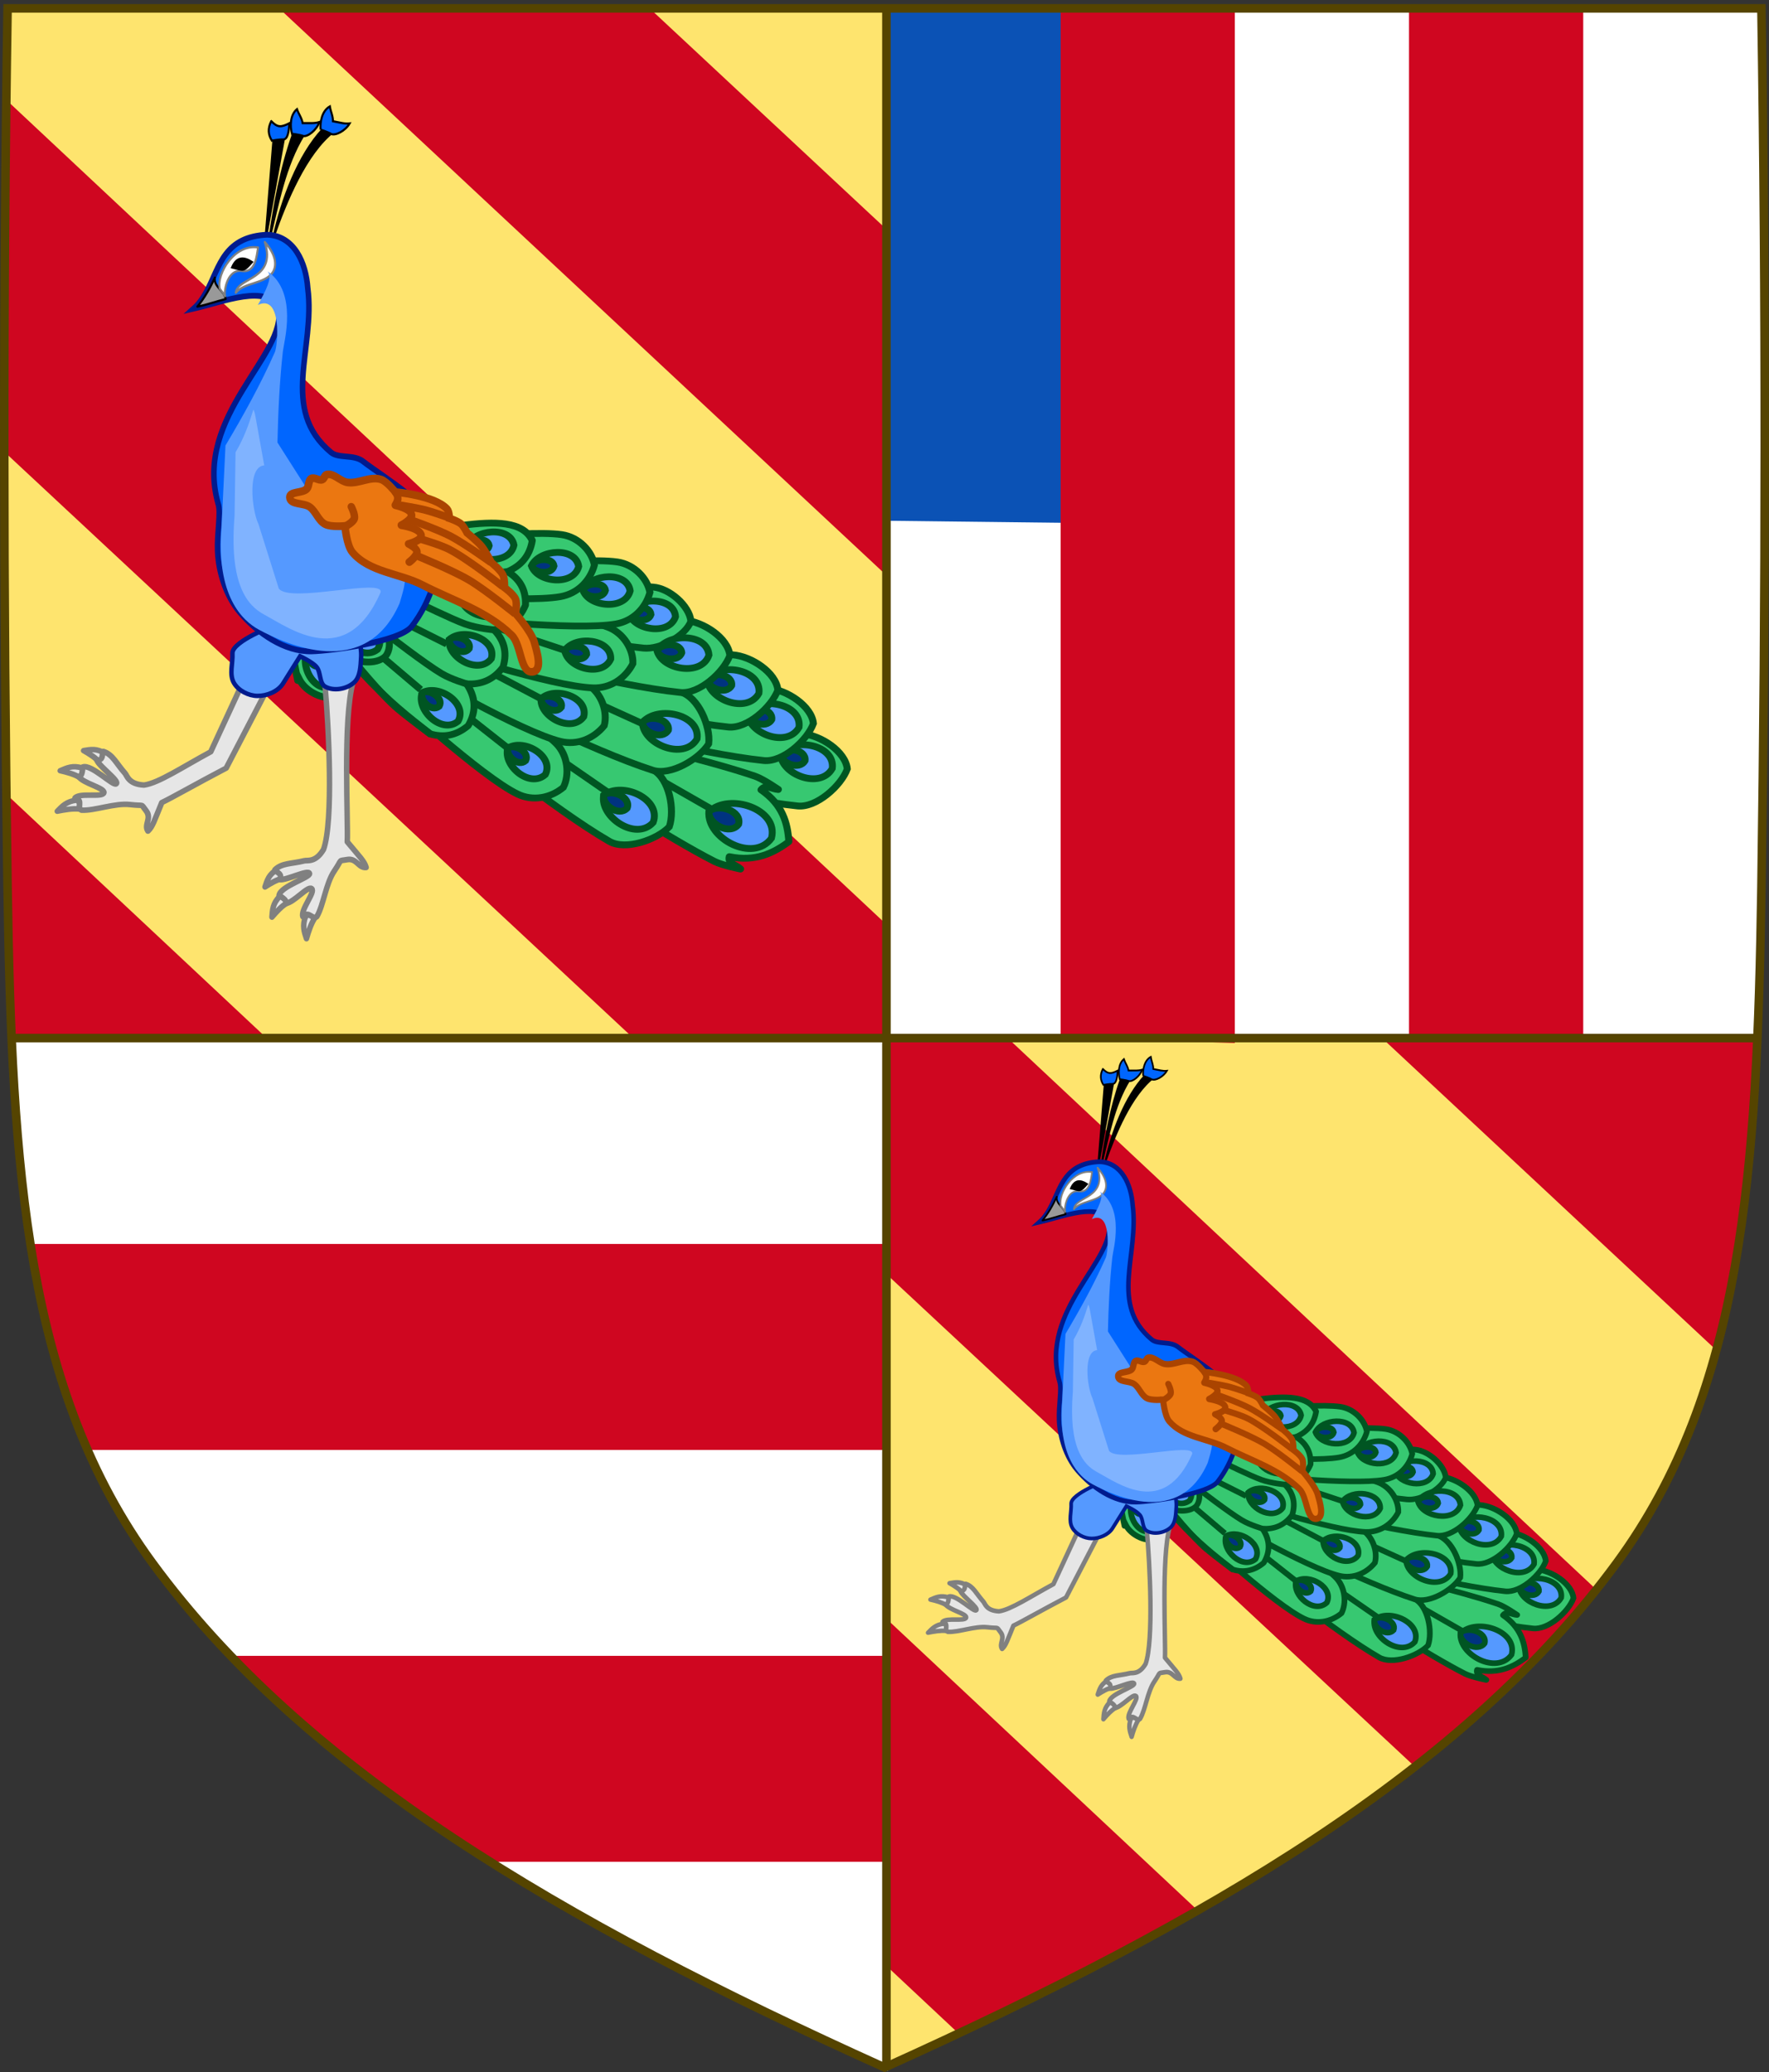 <?xml version="1.0" encoding="UTF-8" standalone="no"?>
<svg
   xmlns:dc="http://purl.org/dc/elements/1.1/"
   xmlns:cc="http://creativecommons.org/ns#"
   xmlns:rdf="http://www.w3.org/1999/02/22-rdf-syntax-ns#"
   xmlns:svg="http://www.w3.org/2000/svg"
   xmlns="http://www.w3.org/2000/svg"
   xmlns:xlink="http://www.w3.org/1999/xlink"
   xmlns:sodipodi="http://sodipodi.sourceforge.net/DTD/sodipodi-0.dtd"
   xmlns:inkscape="http://www.inkscape.org/namespaces/inkscape"
   width="85.376mm"
   height="100mm"
   viewBox="0 0 85.376 100"
   version="1.1"
   id="svg8"
   inkscape:version="1.0.2 (e86c870879, 2021-01-15)"
   sodipodi:docname="disegno-16.svg">
  <rect x="0" y="0" width="85.376" height="100" fill="#333333" stroke="none"/>
  <defs
     id="defs2">
    <inkscape:perspective
       inkscape:vp_z="600 : 330 : 1"
       inkscape:vp_y="0 : 1000 : 0"
       inkscape:vp_x="0 : 330 : 1"
       sodipodi:type="inkscape:persp3d"
       id="perspective22"
       inkscape:persp3d-origin="300 : 220 : 1" />
    <inkscape:perspective
       inkscape:vp_z="600 : 330 : 1"
       inkscape:vp_y="0 : 1000 : 0"
       inkscape:vp_x="0 : 330 : 1"
       sodipodi:type="inkscape:persp3d"
       id="perspective32"
       inkscape:persp3d-origin="300 : 220 : 1" />
    <inkscape:perspective
       inkscape:vp_z="744.09448 : 526.18109 : 1"
       inkscape:vp_y="0 : 1000 : 0"
       inkscape:vp_x="0 : 526.18109 : 1"
       sodipodi:type="inkscape:persp3d"
       id="perspective13892"
       inkscape:persp3d-origin="372.04724 : 350.78739 : 1" />
    <inkscape:perspective
       inkscape:vp_z="600 : 330 : 1"
       inkscape:vp_y="0 : 1000 : 0"
       inkscape:vp_x="0 : 330 : 1"
       sodipodi:type="inkscape:persp3d"
       id="perspective97"
       inkscape:persp3d-origin="300 : 220 : 1" />
    <inkscape:perspective
       inkscape:vp_z="438 : 240 : 1"
       inkscape:vp_y="0 : 1000 : 0"
       inkscape:vp_x="0 : 240 : 1"
       sodipodi:type="inkscape:persp3d"
       id="perspective153"
       inkscape:persp3d-origin="219 : 160 : 1" />
    <inkscape:perspective
       inkscape:vp_z="744.09448 : 526.18109 : 1"
       inkscape:vp_y="0 : 1000 : 0"
       inkscape:vp_x="0 : 526.18109 : 1"
       sodipodi:type="inkscape:persp3d"
       id="perspective9901"
       inkscape:persp3d-origin="372.04724 : 350.78739 : 1" />
    <inkscape:perspective
       inkscape:vp_z="744.09448 : 526.18109 : 1"
       inkscape:vp_y="0 : 1000 : 0"
       inkscape:vp_x="0 : 526.18109 : 1"
       sodipodi:type="inkscape:persp3d"
       id="perspective14393"
       inkscape:persp3d-origin="372.04724 : 350.78739 : 1" />
    <inkscape:perspective
       inkscape:vp_z="744.09448 : 526.18109 : 1"
       inkscape:vp_y="0 : 1000 : 0"
       inkscape:vp_x="0 : 526.18109 : 1"
       sodipodi:type="inkscape:persp3d"
       id="perspective42068"
       inkscape:persp3d-origin="372.04724 : 350.78739 : 1" />
    <inkscape:perspective
       inkscape:vp_z="744.09448 : 526.18109 : 1"
       inkscape:vp_y="0 : 1000 : 0"
       inkscape:vp_x="0 : 526.18109 : 1"
       sodipodi:type="inkscape:persp3d"
       id="perspective41980"
       inkscape:persp3d-origin="372.04724 : 350.78739 : 1" />
    <inkscape:perspective
       inkscape:vp_z="744.09448 : 526.18109 : 1"
       inkscape:vp_y="0 : 1000 : 0"
       inkscape:vp_x="0 : 526.18109 : 1"
       sodipodi:type="inkscape:persp3d"
       id="perspective17821"
       inkscape:persp3d-origin="372.04724 : 350.78739 : 1" />
    <inkscape:perspective
       inkscape:vp_z="744.09448 : 526.18109 : 1"
       inkscape:vp_y="0 : 1000 : 0"
       inkscape:vp_x="0 : 526.18109 : 1"
       sodipodi:type="inkscape:persp3d"
       id="perspective8417"
       inkscape:persp3d-origin="372.04724 : 350.78739 : 1" />
    <inkscape:perspective
       inkscape:vp_z="744.09448 : 526.18109 : 1"
       inkscape:vp_y="0 : 1000 : 0"
       inkscape:vp_x="0 : 526.18109 : 1"
       sodipodi:type="inkscape:persp3d"
       id="perspective8367"
       inkscape:persp3d-origin="372.04724 : 350.78739 : 1" />
    <inkscape:perspective
       inkscape:vp_z="744.09448 : 526.18109 : 1"
       inkscape:vp_y="0 : 1000 : 0"
       inkscape:vp_x="0 : 526.18109 : 1"
       sodipodi:type="inkscape:persp3d"
       id="perspective7204"
       inkscape:persp3d-origin="372.04724 : 350.78739 : 1" />
    <inkscape:perspective
       inkscape:vp_z="744.09448 : 526.18109 : 1"
       inkscape:vp_y="0 : 1000 : 0"
       inkscape:vp_x="0 : 526.18109 : 1"
       sodipodi:type="inkscape:persp3d"
       id="perspective33480"
       inkscape:persp3d-origin="372.04724 : 350.78739 : 1" />
    <inkscape:perspective
       inkscape:vp_z="744.09448 : 526.18109 : 1"
       inkscape:vp_y="0 : 1000 : 0"
       inkscape:vp_x="0 : 526.18109 : 1"
       sodipodi:type="inkscape:persp3d"
       id="perspective10262"
       inkscape:persp3d-origin="372.04724 : 350.78739 : 1" />
    <inkscape:perspective
       inkscape:vp_z="744.09448 : 526.18109 : 1"
       inkscape:vp_y="0 : 1000 : 0"
       inkscape:vp_x="0 : 526.18109 : 1"
       sodipodi:type="inkscape:persp3d"
       id="perspective33797"
       inkscape:persp3d-origin="372.04724 : 350.78739 : 1" />
    <inkscape:perspective
       inkscape:vp_z="744.09448 : 526.18109 : 1"
       inkscape:vp_y="0 : 1000 : 0"
       inkscape:vp_x="0 : 526.18109 : 1"
       sodipodi:type="inkscape:persp3d"
       id="perspective33471"
       inkscape:persp3d-origin="372.04724 : 350.78739 : 1" />
    <inkscape:perspective
       inkscape:vp_z="744.09448 : 526.18109 : 1"
       inkscape:vp_y="0 : 1000 : 0"
       inkscape:vp_x="0 : 526.18109 : 1"
       sodipodi:type="inkscape:persp3d"
       id="perspective33461"
       inkscape:persp3d-origin="372.04724 : 350.78739 : 1" />
    <inkscape:perspective
       inkscape:vp_z="744.09448 : 526.18109 : 1"
       inkscape:vp_y="0 : 1000 : 0"
       inkscape:vp_x="0 : 526.18109 : 1"
       sodipodi:type="inkscape:persp3d"
       id="perspective10275"
       inkscape:persp3d-origin="372.04724 : 350.78739 : 1" />
    <inkscape:perspective
       inkscape:vp_z="744.09448 : 526.18109 : 1"
       inkscape:vp_y="0 : 1000 : 0"
       inkscape:vp_x="0 : 526.18109 : 1"
       sodipodi:type="inkscape:persp3d"
       id="perspective10157"
       inkscape:persp3d-origin="372.04724 : 350.78739 : 1" />
    <inkscape:perspective
       inkscape:vp_z="744.09448 : 526.18109 : 1"
       inkscape:vp_y="0 : 1000 : 0"
       inkscape:vp_x="0 : 526.18109 : 1"
       sodipodi:type="inkscape:persp3d"
       id="perspective5217"
       inkscape:persp3d-origin="372.04724 : 350.78739 : 1" />
    <inkscape:perspective
       inkscape:vp_z="744.09448 : 526.18109 : 1"
       inkscape:vp_y="0 : 1000 : 0"
       inkscape:vp_x="0 : 526.18109 : 1"
       sodipodi:type="inkscape:persp3d"
       id="perspective11874"
       inkscape:persp3d-origin="372.04724 : 350.78739 : 1" />
    <inkscape:perspective
       inkscape:vp_z="744.09448 : 526.18109 : 1"
       inkscape:vp_y="0 : 1000 : 0"
       inkscape:vp_x="0 : 526.18109 : 1"
       sodipodi:type="inkscape:persp3d"
       id="perspective8299"
       inkscape:persp3d-origin="372.04724 : 350.78739 : 1" />
    <inkscape:perspective
       inkscape:vp_z="744.09448 : 526.18109 : 1"
       inkscape:vp_y="0 : 1000 : 0"
       inkscape:vp_x="0 : 526.18109 : 1"
       sodipodi:type="inkscape:persp3d"
       id="perspective12112"
       inkscape:persp3d-origin="372.04724 : 350.78739 : 1" />
    <inkscape:perspective
       inkscape:vp_z="744.09448 : 526.18109 : 1"
       inkscape:vp_y="0 : 1000 : 0"
       inkscape:vp_x="0 : 526.18109 : 1"
       sodipodi:type="inkscape:persp3d"
       id="perspective9256"
       inkscape:persp3d-origin="372.04724 : 350.78739 : 1" />
    <inkscape:perspective
       inkscape:vp_z="744.09448 : 526.18109 : 1"
       inkscape:vp_y="0 : 1000 : 0"
       inkscape:vp_x="0 : 526.18109 : 1"
       sodipodi:type="inkscape:persp3d"
       id="perspective7683"
       inkscape:persp3d-origin="372.04724 : 350.78739 : 1" />
    <inkscape:perspective
       inkscape:vp_z="744.09448 : 526.18109 : 1"
       inkscape:vp_y="0 : 1000 : 0"
       inkscape:vp_x="0 : 526.18109 : 1"
       sodipodi:type="inkscape:persp3d"
       id="perspective6173"
       inkscape:persp3d-origin="372.04724 : 350.78739 : 1" />
    <inkscape:perspective
       inkscape:vp_z="744.09448 : 526.18109 : 1"
       inkscape:vp_y="0 : 1000 : 0"
       inkscape:vp_x="0 : 526.18109 : 1"
       sodipodi:type="inkscape:persp3d"
       id="perspective6678"
       inkscape:persp3d-origin="372.04724 : 350.78739 : 1" />
    <inkscape:perspective
       inkscape:vp_z="744.09448 : 526.18109 : 1"
       inkscape:vp_y="6.123234e-14 : 1000 : 0"
       inkscape:vp_x="0 : 526.18109 : 1"
       sodipodi:type="inkscape:persp3d"
       id="perspective7908"
       inkscape:persp3d-origin="372.04724 : 350.78739 : 1" />
    <inkscape:perspective
       inkscape:vp_z="600 : 330 : 1"
       inkscape:vp_y="0 : 1000 : 0"
       inkscape:vp_x="0 : 330 : 1"
       sodipodi:type="inkscape:persp3d"
       id="perspective90"
       inkscape:persp3d-origin="300 : 220 : 1" />
  </defs>
  <sodipodi:namedview
     id="base"
     pagecolor="#ffffff"
     bordercolor="#666666"
     borderopacity="1.0"
     inkscape:pageopacity="0.0"
     inkscape:pageshadow="2"
     inkscape:zoom="0.35"
     inkscape:cx="-188.15229"
     inkscape:cy="220.25856"
     inkscape:document-units="mm"
     inkscape:current-layer="g1540"
     inkscape:document-rotation="0"
     showgrid="false"
     inkscape:snap-global="true"
     inkscape:window-width="1920"
     inkscape:window-height="986"
     inkscape:window-x="-11"
     inkscape:window-y="-11"
     inkscape:window-maximized="1"
     inkscape:snap-intersection-paths="false"
     inkscape:object-paths="true"
     inkscape:snap-smooth-nodes="false"
     inkscape:object-nodes="true"
     inkscape:snap-nodes="true"
     inkscape:snap-midpoints="true" />
  <g
     inkscape:label="Livello 1"
     inkscape:groupmode="layer"
     id="layer1">
    <rect
       style="opacity:0.999;fill:#f9f9f9;fill-opacity:1;stroke:none;stroke-width:0.6;stroke-miterlimit:4;stroke-dasharray:none;stroke-dashoffset:0;stroke-opacity:1"
       id="rect20502"
       width="0.937"
       height="7.283"
       x="151.244"
       y="97.853" />
    <g
       id="g1716">
      <g
         id="g1540">
        <path
           d="M 0.531,44.192 C 0.721,57.898 1.449,66.902 7.15,75.051 17.328,87.892 28.897,93.122 42.781,99.786 58.628,92.637 70.471,85.521 77.863,75.444 c 6.136,-8.365 6.816,-19.061 7.015,-32.766 0.207,-14.225 0.364,-28.048 0.133,-42.273 H 0.366 C 0.017,14.616 0.251,21.415 0.319,35.74 Z"
           id="path7014-6-7-28-3-2-4-5-1-6-6-5-1"
           style="display:inline;fill:#fee46e;fill-opacity:1;stroke:none;stroke-width:0.212"
           sodipodi:nodetypes="ccccccccc" />
        <path
           id="rect1348-4"
           style="fill:#cf0620;fill-opacity:1;stroke:none;stroke-width:1.634;stroke-linecap:round;stroke-linejoin:bevel;paint-order:markers fill stroke"
           inkscape:transform-center-x="44.291694"
           inkscape:transform-center-y="-49.879175"
           d="m 1.109,144.59 0.561,22.389 c 0.22,15.849 0.638,30.022 1.719,42.961 L 175.064,370.768 c 15.63,-7.355 30.16,-14.767 43.502,-22.461 z"
           transform="scale(0.265)" />
        <path
           id="rect1348-4-7"
           style="fill:#cf0620;fill-opacity:1;stroke:none;stroke-width:1.634;stroke-linecap:round;stroke-linejoin:bevel;paint-order:markers fill stroke"
           inkscape:transform-center-x="8.58416"
           inkscape:transform-center-y="-49.879175"
           d="M 1.006,18.061 C 0.927,42.837 0.423,61.718 0.717,82.206 L 258.074,322.102 c 12.578,-9.991 23.529,-20.701 32.799,-32.488 z"
           transform="scale(0.265)"
           sodipodi:nodetypes="ccccc" />
        <path
           id="rect1348-4-7-0"
           style="fill:#cf0620;fill-opacity:1;stroke:none;stroke-width:1.634;stroke-linecap:round;stroke-linejoin:bevel;paint-order:markers fill stroke"
           inkscape:transform-center-x="-27.12336"
           inkscape:transform-center-y="-49.879175"
           d="M 118.355,1.564 51.447,2.098 313.061,246.328 c 4.593,-16.79 6.524,-35.446 7.469,-56.166 z"
           transform="scale(0.265)"
           sodipodi:nodetypes="ccccc" />
        <path
           id="rect1348-4-7-4"
           style="fill:#cf0620;fill-opacity:1;stroke:none;stroke-width:1.634;stroke-linecap:round;stroke-linejoin:bevel;paint-order:markers fill stroke"
           inkscape:transform-center-x="-62.830888"
           inkscape:transform-center-y="-49.879175"
           d="M 185.797,1.529 320.838,128.039 c 0.181,-21.016 0.245,-42.033 0.178,-63.049 L 253.275,1.529 Z"
           transform="scale(0.265)" />
        <path
           id="rect1742"
           style="fill:#ffffff;fill-opacity:1;stroke:none;stroke-width:0.412;stroke-linecap:round;stroke-linejoin:bevel;stroke-miterlimit:4;stroke-dasharray:none;stroke-opacity:1;paint-order:markers fill stroke"
           d="m 42.781,0.405 h 42.036 c 0.668,16.69 0.225,33.17 0,49.691 H 42.781 Z"
           sodipodi:nodetypes="ccccc" />
        <path
           id="path7014-6-7-28-3-2-4-5-1-6-6-5-1-8"
           style="display:inline;fill:#ffffff;fill-opacity:1;stroke:none;stroke-width:0.803"
           d="m 2.812,189.338 c -0.049,1.219 -0.085,2.436 -0.131,3.654 1.62,37.792 6.619,65.335 24.342,90.666 38.467,48.533 82.191,68.3 134.666,93.486 V 189.338 Z"
           transform="scale(0.265)" />
        <g
           id="g1876"
           transform="translate(-0.144,4.487)">
          <path
             id="rect1788-0-4"
             style="fill:#cf0620;fill-opacity:1;stroke:none;stroke-width:0.375;stroke-linecap:round;stroke-linejoin:bevel;stroke-miterlimit:4;stroke-dasharray:none;stroke-opacity:1;paint-order:markers fill stroke"
             d="M 43.084,65.485 H 4.41 C 3.001,62.286 2.132,58.961 1.641,55.546 H 43.084 Z"
             sodipodi:nodetypes="ccccc" />
          <path
             id="rect1788-5-5"
             style="fill:#cf0620;fill-opacity:1;stroke:none;stroke-width:0.375;stroke-linecap:round;stroke-linejoin:bevel;stroke-miterlimit:4;stroke-dasharray:none;stroke-opacity:1;paint-order:markers fill stroke"
             d="M 43.084,85.361 H 23.803 C 18.475,82.142 14.742,78.793 11.279,75.423 H 43.084 Z"
             sodipodi:nodetypes="ccccc" />
        </g>
        <path
           id="rect1788-0-1-6"
           style="fill:#0b52b5;fill-opacity:1;stroke:none;stroke-width:0.265;stroke-linecap:round;stroke-linejoin:bevel;stroke-miterlimit:4;stroke-dasharray:none;stroke-opacity:1;paint-order:markers fill stroke"
           d="M 52.925,0.286 V 25.25 l -10.144,-0.119 V 0.286 Z"
           sodipodi:nodetypes="ccccc" />
        <path
           id="rect1788-0-1"
           style="fill:#cf0620;fill-opacity:1;stroke:none;stroke-width:0.374;stroke-linecap:round;stroke-linejoin:bevel;stroke-miterlimit:4;stroke-dasharray:none;stroke-opacity:1;paint-order:markers fill stroke"
           d="M 59.595,0.405 V 50.334 L 51.188,50.096 V 0.405 Z"
           sodipodi:nodetypes="ccccc" />
        <path
           id="rect1788-0-1-2"
           style="fill:#cf0620;fill-opacity:1;stroke:none;stroke-width:0.374;stroke-linecap:round;stroke-linejoin:bevel;stroke-miterlimit:4;stroke-dasharray:none;stroke-opacity:1;paint-order:markers fill stroke"
           d="M 76.41,0.405 V 50.334 L 68.002,50.096 V 0.405 Z"
           sodipodi:nodetypes="ccccc" />
        <path
           style="fill:none;fill-opacity:1;stroke:#554400;stroke-width:0.412;stroke-linecap:butt;stroke-linejoin:miter;stroke-miterlimit:4;stroke-dasharray:none;stroke-opacity:1"
           d="M 42.781,99.786 V 0.405"
           id="path1718" />
        <path
           style="fill:none;fill-opacity:1;stroke:#554400;stroke-width:0.412;stroke-linecap:butt;stroke-linejoin:miter;stroke-miterlimit:4;stroke-dasharray:none;stroke-opacity:1"
           d="M 0.56,50.096 H 84.817"
           id="path1718-5"
           sodipodi:nodetypes="cc" />
        <path
           d="M 0.366,0.405 C 0.145,14.551 0.16,28.697 0.366,42.843 0.572,56.467 1.255,67.105 7.355,75.424 14.697,85.444 26.942,92.668 42.692,99.774 58.434,92.668 70.679,85.444 78.028,75.424 c 6.1,-8.32 6.776,-18.957 6.982,-32.581 0.206,-14.146 0.22,-28.292 0,-42.439 z"
           id="path245"
           style="fill:none;stroke:#554400;stroke-width:0.412;stroke-miterlimit:100;stroke-dasharray:none" />
      </g>
      <g
         id="g1346"
         transform="matrix(1.046,0,0,1.046,-141.823,-68.898)">
        <g
           transform="matrix(0.086,0.15,0.157,-0.09,-110.536,-251.39)"
           id="g10283"
           style="display:inline;stroke:#005522;stroke-width:1.797;stroke-miterlimit:4;stroke-dasharray:none;stroke-opacity:1">
          <g
             style="display:inline;stroke:#005522;stroke-width:1.797;stroke-miterlimit:4;stroke-dasharray:none;stroke-opacity:1"
             id="g8958">
            <g
               id="g7520"
               style="stroke:#005522;stroke-width:1.797;stroke-miterlimit:4;stroke-dasharray:none;stroke-opacity:1">
              <g
                 inkscape:transform-center-y="-25.445995"
                 inkscape:transform-center-x="-88.70065"
                 id="g7496"
                 transform="matrix(-1,0,0,1,4919.201,0)"
                 style="stroke:#005522;stroke-width:1.797;stroke-miterlimit:4;stroke-dasharray:none;stroke-opacity:1" />
            </g>
            <g
               id="g7019"
               style="display:inline;stroke:#005522;stroke-width:1.797;stroke-miterlimit:4;stroke-dasharray:none;stroke-opacity:1">
              <g
                 inkscape:transform-center-y="-16.211857"
                 inkscape:transform-center-x="-77.9573"
                 id="g6875"
                 transform="matrix(-1,0,0,1,4919.201,0)"
                 style="stroke:#005522;stroke-width:1.797;stroke-miterlimit:4;stroke-dasharray:none;stroke-opacity:1">
                <g
                   id="g6877"
                   style="stroke:#005522;stroke-width:1.797;stroke-miterlimit:4;stroke-dasharray:none;stroke-opacity:1">
                  <path
                     inkscape:transform-center-x="48.943799"
                     sodipodi:nodetypes="cscsc"
                     inkscape:connector-curvature="0"
                     id="path6879"
                     d="m 2360.018,346.535 c 0,0 -22.723,21.886 -33.046,35.597 -2.958,3.929 -1.069,12.202 1.976,15.663 4.233,1.826 11.372,-1.559 14.194,-5.586 9.85,-14.054 24.956,-39.803 24.956,-39.803"
                     style="display:inline;fill:#37c871;fill-opacity:1;fill-rule:evenodd;stroke:#005522;stroke-width:1.797;stroke-linecap:butt;stroke-linejoin:miter;stroke-miterlimit:4;stroke-dasharray:none;stroke-opacity:1"
                     inkscape:transform-center-y="66.767244" />
                  <g
                     id="g6881"
                     transform="matrix(-0.204,1.146,-1.148,-0.218,3356.369,-1991.136)"
                     style="stroke:#005522;stroke-width:1.541;stroke-miterlimit:4;stroke-dasharray:none;stroke-opacity:1"
                     inkscape:transform-center-x="104.06531"
                     inkscape:transform-center-y="97.081249">
                    <path
                       id="path6883"
                       transform="rotate(126.577,1950.945,565.063)"
                       d="m 1768.281,417.852 c -5.229,1.029 -4.447,10.399 0,12.15 4.447,-1.751 5.229,-11.121 0,-12.15 z"
                       style="fill:#5599ff;fill-opacity:1;fill-rule:evenodd;stroke:#005522;stroke-width:1.541;stroke-linecap:butt;stroke-linejoin:miter;stroke-miterlimit:4;stroke-dasharray:none;stroke-opacity:1"
                       inkscape:connector-curvature="0" />
                    <path
                       inkscape:connector-curvature="0"
                       style="fill:#003380;fill-opacity:1;fill-rule:evenodd;stroke:#005522;stroke-width:1.541;stroke-linecap:butt;stroke-linejoin:miter;stroke-miterlimit:4;stroke-dasharray:none;stroke-opacity:1"
                       d="m 2172.891,502.297 c 1.044,-2.229 -2.75,-4.595 -4.641,-3.444 -0.553,2.144 2.81,5.09 4.641,3.444 z"
                       id="path6885" />
                  </g>
                  <path
                     inkscape:transform-center-y="66.767244"
                     style="display:inline;fill:#37c871;fill-opacity:1;fill-rule:evenodd;stroke:#005522;stroke-width:1.797;stroke-linecap:butt;stroke-linejoin:miter;stroke-miterlimit:4;stroke-dasharray:none;stroke-opacity:1"
                     d="m 2375.031,344.799 c 0,0 -22.723,21.886 -33.046,35.597 -2.958,3.929 -1.069,12.202 1.976,15.663 4.233,1.826 11.372,-1.559 14.194,-5.586 9.85,-14.054 24.956,-39.803 24.956,-39.803"
                     id="path6887"
                     inkscape:connector-curvature="0"
                     sodipodi:nodetypes="cscsc"
                     inkscape:transform-center-x="48.943799" />
                  <g
                     inkscape:transform-center-y="97.081249"
                     inkscape:transform-center-x="104.06531"
                     style="stroke:#005522;stroke-width:1.541;stroke-miterlimit:4;stroke-dasharray:none;stroke-opacity:1"
                     transform="matrix(-0.204,1.146,-1.148,-0.218,3370.304,-1993.281)"
                     id="g6889">
                    <path
                       inkscape:connector-curvature="0"
                       style="fill:#5599ff;fill-opacity:1;fill-rule:evenodd;stroke:#005522;stroke-width:1.541;stroke-linecap:butt;stroke-linejoin:miter;stroke-miterlimit:4;stroke-dasharray:none;stroke-opacity:1"
                       d="m 1768.281,417.852 c -5.229,1.029 -4.447,10.399 0,12.15 4.447,-1.751 5.229,-11.121 0,-12.15 z"
                       transform="rotate(126.577,1950.945,565.063)"
                       id="path6891" />
                    <path
                       id="path6893"
                       d="m 2172.891,502.297 c 1.044,-2.229 -2.75,-4.595 -4.641,-3.444 -0.553,2.144 2.81,5.09 4.641,3.444 z"
                       style="fill:#003380;fill-opacity:1;fill-rule:evenodd;stroke:#005522;stroke-width:1.541;stroke-linecap:butt;stroke-linejoin:miter;stroke-miterlimit:4;stroke-dasharray:none;stroke-opacity:1"
                       inkscape:connector-curvature="0" />
                  </g>
                  <path
                     inkscape:transform-center-x="48.943799"
                     sodipodi:nodetypes="cscsc"
                     inkscape:connector-curvature="0"
                     id="path6895"
                     d="m 2387.503,341.189 c 0,0 -22.723,21.886 -33.046,35.597 -2.958,3.929 -1.069,12.202 1.976,15.663 4.233,1.826 11.372,-1.559 14.194,-5.586 9.85,-14.054 24.956,-39.803 24.956,-39.803"
                     style="display:inline;fill:#37c871;fill-opacity:1;fill-rule:evenodd;stroke:#005522;stroke-width:1.797;stroke-linecap:butt;stroke-linejoin:miter;stroke-miterlimit:4;stroke-dasharray:none;stroke-opacity:1"
                     inkscape:transform-center-y="66.767244" />
                  <g
                     id="g6897"
                     transform="matrix(-0.204,1.146,-1.148,-0.218,3383.493,-1997.844)"
                     style="stroke:#005522;stroke-width:1.541;stroke-miterlimit:4;stroke-dasharray:none;stroke-opacity:1"
                     inkscape:transform-center-x="104.06531"
                     inkscape:transform-center-y="97.081249">
                    <path
                       id="path6899"
                       transform="rotate(126.577,1950.945,565.063)"
                       d="m 1768.281,417.852 c -5.229,1.029 -4.447,10.399 0,12.15 4.447,-1.751 5.229,-11.121 0,-12.15 z"
                       style="fill:#5599ff;fill-opacity:1;fill-rule:evenodd;stroke:#005522;stroke-width:1.541;stroke-linecap:butt;stroke-linejoin:miter;stroke-miterlimit:4;stroke-dasharray:none;stroke-opacity:1"
                       inkscape:connector-curvature="0" />
                    <path
                       inkscape:connector-curvature="0"
                       style="fill:#003380;fill-opacity:1;fill-rule:evenodd;stroke:#005522;stroke-width:1.541;stroke-linecap:butt;stroke-linejoin:miter;stroke-miterlimit:4;stroke-dasharray:none;stroke-opacity:1"
                       d="m 2172.891,502.297 c 1.044,-2.229 -2.75,-4.595 -4.641,-3.444 -0.553,2.144 2.81,5.09 4.641,3.444 z"
                       id="path6901" />
                  </g>
                </g>
                <g
                   id="g6903"
                   style="fill:#37c871;fill-opacity:1;stroke:#005522;stroke-width:1.797;stroke-miterlimit:4;stroke-dasharray:none;stroke-opacity:1">
                  <path
                     sodipodi:nodetypes="cscccccsc"
                     inkscape:connector-curvature="0"
                     id="path6925"
                     d="m 2367.715,349.394 c 0,0 -18.197,18.713 -28.188,27.073 -1.762,1.474 -6.191,3.484 -6.191,3.484 0.972,-1.412 3.019,-2.185 2.258,-3.872 -6.283,2.878 -11.167,1.699 -15.726,-0.427 -0.613,-4.993 -0.225,-10.003 4.453,-15.089 -1.369,-1.246 -2.736,0.463 -4.38,0.951 0,0 3.28,-3.591 5.226,-4.811 11.039,-6.919 34.459,-18.442 34.459,-18.442"
                     style="fill:#37c871;fill-opacity:1;fill-rule:evenodd;stroke:#005522;stroke-width:1.797;stroke-linecap:round;stroke-linejoin:round;stroke-miterlimit:4;stroke-dasharray:none;stroke-opacity:1"
                     inkscape:transform-center-x="101.9759"
                     inkscape:transform-center-y="74.69601" />
                </g>
                <g
                   id="g6927"
                   style="stroke:#005522;stroke-width:1.797;stroke-miterlimit:4;stroke-dasharray:none;stroke-opacity:1">
                  <g
                     inkscape:transform-center-y="83.730599"
                     inkscape:transform-center-x="115.03942"
                     style="stroke:#005522;stroke-width:1.217;stroke-miterlimit:4;stroke-dasharray:none;stroke-opacity:1"
                     transform="matrix(-0.434,1.409,-1.409,-0.451,3981.329,-2468.328)"
                     id="g6989">
                    <path
                       inkscape:connector-curvature="0"
                       style="fill:#5599ff;fill-opacity:1;fill-rule:evenodd;stroke:#005522;stroke-width:1.217;stroke-linecap:butt;stroke-linejoin:miter;stroke-miterlimit:4;stroke-dasharray:none;stroke-opacity:1"
                       d="m 1768.281,417.852 c -5.229,1.029 -4.447,10.399 0,12.15 4.447,-1.751 5.229,-11.121 0,-12.15 z"
                       transform="rotate(126.577,1950.945,565.063)"
                       id="path6991" />
                    <path
                       id="path6993"
                       d="m 2172.891,502.297 c 1.044,-2.229 -2.75,-4.595 -4.641,-3.444 -0.553,2.144 2.81,5.09 4.641,3.444 z"
                       style="fill:#003380;fill-opacity:1;fill-rule:evenodd;stroke:#005522;stroke-width:1.217;stroke-linecap:butt;stroke-linejoin:miter;stroke-miterlimit:4;stroke-dasharray:none;stroke-opacity:1"
                       inkscape:connector-curvature="0" />
                  </g>
                </g>
                <g
                   id="g6995"
                   style="stroke:#005522;stroke-width:1.797;stroke-miterlimit:4;stroke-dasharray:none;stroke-opacity:1">
                  <path
                     inkscape:connector-curvature="0"
                     id="path7017"
                     d="M 2337.968,362.49 2459.601,294.29"
                     style="fill:none;fill-rule:evenodd;stroke:#005522;stroke-width:1.797;stroke-linecap:butt;stroke-linejoin:miter;stroke-miterlimit:4;stroke-dasharray:none;stroke-opacity:1" />
                </g>
              </g>
            </g>
            <g
               id="g6558"
               style="display:inline;stroke:#005522;stroke-width:1.797;stroke-miterlimit:4;stroke-dasharray:none;stroke-opacity:1">
              <g
                 id="g6526"
                 style="display:inline;stroke:#005522;stroke-width:1.797;stroke-miterlimit:4;stroke-dasharray:none;stroke-opacity:1">
                <g
                   style="fill:#37c871;fill-opacity:1;stroke:#005522;stroke-width:1.797;stroke-miterlimit:4;stroke-dasharray:none;stroke-opacity:1"
                   transform="matrix(-1,0,0,1,4919.201,0)"
                   id="g7202">
                  <path
                     inkscape:transform-center-y="42.013993"
                     style="fill:#37c871;fill-opacity:1;fill-rule:evenodd;stroke:#005522;stroke-width:1.797;stroke-linecap:butt;stroke-linejoin:miter;stroke-miterlimit:4;stroke-dasharray:none;stroke-opacity:1"
                     d="m 2388.428,316.914 c 0,0 -29.661,10.751 -44.667,19.078 -4.3,2.386 -5.939,10.712 -4.566,15.113 3.124,3.39 11.154,6.133 15.371,3.602 14.715,-8.833 38.856,-29.144 38.856,-29.144"
                     id="path7223"
                     inkscape:connector-curvature="0"
                     sodipodi:nodetypes="cscsc"
                     inkscape:transform-center-x="71.529016" />
                  <path
                     inkscape:transform-center-x="61.376498"
                     sodipodi:nodetypes="cscsc"
                     inkscape:connector-curvature="0"
                     id="path7225"
                     d="m 2394.206,326.643 c 0,0 -26.777,16.683 -39.725,27.948 -3.71,3.228 -3.582,11.713 -1.324,15.732 3.76,2.666 12.186,3.68 15.784,0.328 12.557,-11.699 31.947,-36.586 31.947,-36.586"
                     style="fill:#37c871;fill-opacity:1;fill-rule:evenodd;stroke:#005522;stroke-width:1.797;stroke-linecap:butt;stroke-linejoin:miter;stroke-miterlimit:4;stroke-dasharray:none;stroke-opacity:1"
                     inkscape:transform-center-y="55.41681" />
                  <path
                     inkscape:transform-center-y="66.767244"
                     style="fill:#37c871;fill-opacity:1;fill-rule:evenodd;stroke:#005522;stroke-width:1.797;stroke-linecap:butt;stroke-linejoin:miter;stroke-miterlimit:4;stroke-dasharray:none;stroke-opacity:1"
                     d="m 2401.881,334.958 c 0,0 -22.723,21.886 -33.046,35.597 -2.958,3.929 -1.069,12.202 1.976,15.663 4.233,1.826 11.372,-1.559 14.194,-5.586 9.85,-14.054 24.956,-39.803 24.956,-39.803"
                     id="path7227"
                     inkscape:connector-curvature="0"
                     sodipodi:nodetypes="cscsc"
                     inkscape:transform-center-x="48.943799" />
                  <path
                     inkscape:transform-center-x="42.916791"
                     sodipodi:nodetypes="cscsc"
                     inkscape:connector-curvature="0"
                     id="path7229"
                     d="m 2411.154,336.984 c 0,0 -18.12,19.034 -27.172,31.062 -2.594,3.446 -2.742,10.868 -0.072,13.904 3.711,1.602 10.466,-0.542 12.941,-4.074 8.637,-12.329 21.388,-35.742 21.388,-35.742"
                     style="fill:#37c871;fill-opacity:1;fill-rule:evenodd;stroke:#005522;stroke-width:1.797;stroke-linecap:butt;stroke-linejoin:miter;stroke-miterlimit:4;stroke-dasharray:none;stroke-opacity:1"
                     inkscape:transform-center-y="58.568969" />
                </g>
              </g>
              <g
                 id="g5250"
                 style="stroke:#005522;stroke-width:1.797;stroke-miterlimit:4;stroke-dasharray:none;stroke-opacity:1">
                <g
                   transform="matrix(-1,0,0,1,4919.201,0)"
                   id="g5224"
                   inkscape:transform-center-x="-56.6175"
                   inkscape:transform-center-y="-9.386185"
                   style="stroke:#005522;stroke-width:1.797;stroke-miterlimit:4;stroke-dasharray:none;stroke-opacity:1">
                  <path
                     inkscape:connector-curvature="0"
                     id="path5226"
                     d="m 2394.311,369.191 65.29,-74.901"
                     style="fill:none;fill-rule:evenodd;stroke:#005522;stroke-width:1.797;stroke-linecap:butt;stroke-linejoin:miter;stroke-miterlimit:4;stroke-dasharray:none;stroke-opacity:1" />
                  <path
                     inkscape:connector-curvature="0"
                     id="path5228"
                     d="m 2366.437,358.366 93.163,-64.076"
                     style="fill:none;fill-rule:evenodd;stroke:#005522;stroke-width:1.797;stroke-linecap:butt;stroke-linejoin:miter;stroke-miterlimit:4;stroke-dasharray:none;stroke-opacity:1" />
                  <path
                     inkscape:connector-curvature="0"
                     id="path5230"
                     d="M 2354.671,342.17 2459.601,294.29"
                     style="fill:none;fill-rule:evenodd;stroke:#005522;stroke-width:1.797;stroke-linecap:butt;stroke-linejoin:miter;stroke-miterlimit:4;stroke-dasharray:none;stroke-opacity:1" />
                </g>
              </g>
              <g
                 id="g5848"
                 style="stroke:#005522;stroke-width:1.797;stroke-miterlimit:4;stroke-dasharray:none;stroke-opacity:1">
                <g
                   id="g7287"
                   transform="matrix(0.487,1.127,1.124,-0.488,947.33,-1859.585)"
                   style="stroke:#005522;stroke-width:1.465;stroke-miterlimit:4;stroke-dasharray:none;stroke-opacity:1"
                   inkscape:transform-center-x="88.288438"
                   inkscape:transform-center-y="51.116248">
                  <path
                     id="path7289"
                     transform="rotate(126.577,1950.945,565.063)"
                     d="m 1768.281,417.852 c -5.229,1.029 -4.447,10.399 0,12.15 4.447,-1.751 5.229,-11.121 0,-12.15 z"
                     style="fill:#5599ff;fill-opacity:1;fill-rule:evenodd;stroke:#005522;stroke-width:1.465;stroke-linecap:butt;stroke-linejoin:miter;stroke-miterlimit:4;stroke-dasharray:none;stroke-opacity:1"
                     inkscape:connector-curvature="0" />
                  <path
                     inkscape:connector-curvature="0"
                     style="fill:#003380;fill-opacity:1;fill-rule:evenodd;stroke:#005522;stroke-width:1.465;stroke-linecap:butt;stroke-linejoin:miter;stroke-miterlimit:4;stroke-dasharray:none;stroke-opacity:1"
                     d="m 2172.891,502.297 c 1.044,-2.229 -2.75,-4.595 -4.641,-3.444 -0.553,2.144 2.81,5.09 4.641,3.444 z"
                     id="path7291" />
                </g>
                <g
                   inkscape:transform-center-y="68.325408"
                   inkscape:transform-center-x="75.840144"
                   style="stroke:#005522;stroke-width:1.465;stroke-miterlimit:4;stroke-dasharray:none;stroke-opacity:1"
                   transform="matrix(0.243,1.203,1.202,-0.243,1425.774,-2128.802)"
                   id="g7293">
                  <path
                     inkscape:connector-curvature="0"
                     style="fill:#5599ff;fill-opacity:1;fill-rule:evenodd;stroke:#005522;stroke-width:1.465;stroke-linecap:butt;stroke-linejoin:miter;stroke-miterlimit:4;stroke-dasharray:none;stroke-opacity:1"
                     d="m 1768.281,417.852 c -5.229,1.029 -4.447,10.399 0,12.15 4.447,-1.751 5.229,-11.121 0,-12.15 z"
                     transform="rotate(126.577,1950.945,565.063)"
                     id="path7295" />
                  <path
                     id="path7297"
                     d="m 2172.891,502.297 c 1.044,-2.229 -2.75,-4.595 -4.641,-3.444 -0.553,2.144 2.81,5.09 4.641,3.444 z"
                     style="fill:#003380;fill-opacity:1;fill-rule:evenodd;stroke:#005522;stroke-width:1.465;stroke-linecap:butt;stroke-linejoin:miter;stroke-miterlimit:4;stroke-dasharray:none;stroke-opacity:1"
                     inkscape:connector-curvature="0" />
                </g>
                <g
                   id="g7299"
                   transform="matrix(-0.011,1.107,1.108,0.011,2008.748,-2035.007)"
                   style="stroke:#005522;stroke-width:1.622;stroke-miterlimit:4;stroke-dasharray:none;stroke-opacity:1"
                   inkscape:transform-center-x="60.05471"
                   inkscape:transform-center-y="82.518262">
                  <path
                     id="path7301"
                     transform="rotate(126.577,1950.945,565.063)"
                     d="m 1768.281,417.852 c -5.229,1.029 -4.447,10.399 0,12.15 4.447,-1.751 5.229,-11.121 0,-12.15 z"
                     style="fill:#5599ff;fill-opacity:1;fill-rule:evenodd;stroke:#005522;stroke-width:1.622;stroke-linecap:butt;stroke-linejoin:miter;stroke-miterlimit:4;stroke-dasharray:none;stroke-opacity:1"
                     inkscape:connector-curvature="0" />
                  <path
                     inkscape:connector-curvature="0"
                     style="fill:#003380;fill-opacity:1;fill-rule:evenodd;stroke:#005522;stroke-width:1.622;stroke-linecap:butt;stroke-linejoin:miter;stroke-miterlimit:4;stroke-dasharray:none;stroke-opacity:1"
                     d="m 2172.891,502.297 c 1.044,-2.229 -2.75,-4.595 -4.641,-3.444 -0.553,2.144 2.81,5.09 4.641,3.444 z"
                     id="path7303" />
                </g>
                <g
                   inkscape:transform-center-y="82.518262"
                   inkscape:transform-center-x="60.05471"
                   style="stroke:#005522;stroke-width:1.797;stroke-miterlimit:4;stroke-dasharray:none;stroke-opacity:1"
                   transform="matrix(-0.01,1,1,0.01,2047.898,-1803.972)"
                   id="g7305">
                  <path
                     inkscape:connector-curvature="0"
                     style="fill:#5599ff;fill-opacity:1;fill-rule:evenodd;stroke:#005522;stroke-width:1.797;stroke-linecap:butt;stroke-linejoin:miter;stroke-miterlimit:4;stroke-dasharray:none;stroke-opacity:1"
                     d="m 1768.281,417.852 c -5.229,1.029 -4.447,10.399 0,12.15 4.447,-1.751 5.229,-11.121 0,-12.15 z"
                     transform="rotate(126.577,1950.945,565.063)"
                     id="path7307" />
                  <path
                     id="path7309"
                     d="m 2172.891,502.297 c 1.044,-2.229 -2.75,-4.595 -4.641,-3.444 -0.553,2.144 2.81,5.09 4.641,3.444 z"
                     style="fill:#003380;fill-opacity:1;fill-rule:evenodd;stroke:#005522;stroke-width:1.797;stroke-linecap:butt;stroke-linejoin:miter;stroke-miterlimit:4;stroke-dasharray:none;stroke-opacity:1"
                     inkscape:connector-curvature="0" />
                </g>
              </g>
            </g>
            <g
               id="g6667"
               style="stroke:#005522;stroke-width:1.797;stroke-miterlimit:4;stroke-dasharray:none;stroke-opacity:1">
              <g
                 id="g6450"
                 inkscape:transform-center-x="51.909652"
                 inkscape:transform-center-y="-4.0187852"
                 style="stroke:#005522;stroke-width:1.797;stroke-miterlimit:4;stroke-dasharray:none;stroke-opacity:1" />
              <g
                 inkscape:transform-center-y="-4.0187852"
                 inkscape:transform-center-x="-51.909652"
                 id="g6523"
                 transform="matrix(-1,0,0,1,4919.201,0)"
                 style="stroke:#005522;stroke-width:1.797;stroke-miterlimit:4;stroke-dasharray:none;stroke-opacity:1">
                <g
                   style="display:inline;stroke:#005522;stroke-width:1.797;stroke-miterlimit:4;stroke-dasharray:none;stroke-opacity:1"
                   id="g6525">
                  <path
                     inkscape:transform-center-y="31.453152"
                     inkscape:transform-center-x="71.045157"
                     sodipodi:nodetypes="cscsc"
                     inkscape:connector-curvature="0"
                     id="path6545"
                     d="m 2406.043,306.78 c 0,0 -30.291,9.105 -39.137,14.899 -3.765,2.467 -5.287,6.776 -4.541,10.976 2.09,3.029 6.843,5.118 11.195,3.97 10.225,-2.696 37.26,-19.114 37.26,-19.114"
                     style="fill:#37c871;fill-opacity:1;fill-rule:evenodd;stroke:#005522;stroke-width:1.797;stroke-linecap:butt;stroke-linejoin:miter;stroke-miterlimit:4;stroke-dasharray:none;stroke-opacity:1" />
                  <path
                     style="fill:#37c871;fill-opacity:1;fill-rule:evenodd;stroke:#005522;stroke-width:1.797;stroke-linecap:butt;stroke-linejoin:miter;stroke-miterlimit:4;stroke-dasharray:none;stroke-opacity:1"
                     d="m 2408.572,315.131 c 0,0 -27.737,15.204 -35.184,22.711 -3.17,3.196 -3.763,7.727 -2.16,11.681 2.674,2.528 7.757,3.583 11.776,1.556 9.441,-4.763 32.472,-26.444 32.472,-26.444"
                     id="path6547"
                     inkscape:connector-curvature="0"
                     sodipodi:nodetypes="cscsc"
                     inkscape:transform-center-x="62.623423"
                     inkscape:transform-center-y="45.227617" />
                  <path
                     inkscape:transform-center-y="57.270689"
                     inkscape:transform-center-x="51.70402"
                     sodipodi:nodetypes="cscsc"
                     inkscape:connector-curvature="0"
                     id="path6549"
                     d="m 2411.154,322.313 c 0,0 -23.97,20.638 -29.693,29.53 -2.436,3.785 -2.074,8.341 0.316,11.874 3.141,1.917 8.333,1.892 11.842,-0.927 8.245,-6.622 26.264,-32.617 26.264,-32.617"
                     style="fill:#37c871;fill-opacity:1;fill-rule:evenodd;stroke:#005522;stroke-width:1.797;stroke-linecap:butt;stroke-linejoin:miter;stroke-miterlimit:4;stroke-dasharray:none;stroke-opacity:1" />
                  <path
                     style="fill:#37c871;fill-opacity:1;fill-rule:evenodd;stroke:#005522;stroke-width:1.797;stroke-linecap:butt;stroke-linejoin:miter;stroke-miterlimit:4;stroke-dasharray:none;stroke-opacity:1"
                     d="m 2416.14,329.927 c 0,0 -19.155,25.171 -22.905,35.058 -1.596,4.209 -0.294,8.59 2.778,11.549 3.471,1.222 8.544,0.118 11.391,-3.369 6.688,-8.191 18.909,-37.365 18.909,-37.365"
                     id="path6551"
                     inkscape:connector-curvature="0"
                     sodipodi:nodetypes="cscsc"
                     inkscape:transform-center-x="38.752833"
                     inkscape:transform-center-y="67.060578" />
                  <path
                     inkscape:transform-center-y="67.060578"
                     inkscape:transform-center-x="38.752833"
                     sodipodi:nodetypes="cscsc"
                     inkscape:connector-curvature="0"
                     id="path6553"
                     d="m 2429.833,321.108 c 0,0 -19.155,25.171 -22.905,35.058 -1.596,4.209 -0.294,8.59 2.778,11.549 3.471,1.222 8.544,0.118 11.391,-3.369 6.688,-8.191 18.909,-37.365 18.909,-37.365"
                     style="fill:#37c871;fill-opacity:1;fill-rule:evenodd;stroke:#005522;stroke-width:1.797;stroke-linecap:butt;stroke-linejoin:miter;stroke-miterlimit:4;stroke-dasharray:none;stroke-opacity:1" />
                </g>
                <g
                   style="display:inline;stroke:#005522;stroke-width:1.797;stroke-miterlimit:4;stroke-dasharray:none;stroke-opacity:1"
                   id="g6555">
                  <g
                     inkscape:transform-center-y="37.724327"
                     inkscape:transform-center-x="84.368386"
                     style="stroke:#005522;stroke-width:1.797;stroke-miterlimit:4;stroke-dasharray:none;stroke-opacity:1"
                     transform="rotate(119.423,2324.213,473.606)"
                     id="g6611">
                    <path
                       inkscape:connector-curvature="0"
                       style="fill:#5599ff;fill-opacity:1;fill-rule:evenodd;stroke:#005522;stroke-width:1.797;stroke-linecap:butt;stroke-linejoin:miter;stroke-miterlimit:4;stroke-dasharray:none;stroke-opacity:1"
                       d="m 1768.281,417.852 c -5.229,1.029 -4.447,10.399 0,12.15 4.447,-1.751 5.229,-11.121 0,-12.15 z"
                       transform="rotate(126.577,1950.945,565.063)"
                       id="path6613" />
                    <path
                       id="path6615"
                       d="m 2172.891,502.297 c 1.044,-2.229 -2.75,-4.595 -4.641,-3.444 -0.553,2.144 2.81,5.09 4.641,3.444 z"
                       style="fill:#003380;fill-opacity:1;fill-rule:evenodd;stroke:#005522;stroke-width:1.797;stroke-linecap:butt;stroke-linejoin:miter;stroke-miterlimit:4;stroke-dasharray:none;stroke-opacity:1"
                       inkscape:connector-curvature="0" />
                  </g>
                  <g
                     id="g6617"
                     transform="rotate(107.423,2335.75,498.798)"
                     style="stroke:#005522;stroke-width:1.797;stroke-miterlimit:4;stroke-dasharray:none;stroke-opacity:1"
                     inkscape:transform-center-x="74.796867"
                     inkscape:transform-center-y="54.44465">
                    <path
                       id="path6619"
                       transform="rotate(126.577,1950.945,565.063)"
                       d="m 1768.281,417.852 c -5.229,1.029 -4.447,10.399 0,12.15 4.447,-1.751 5.229,-11.121 0,-12.15 z"
                       style="fill:#5599ff;fill-opacity:1;fill-rule:evenodd;stroke:#005522;stroke-width:1.797;stroke-linecap:butt;stroke-linejoin:miter;stroke-miterlimit:4;stroke-dasharray:none;stroke-opacity:1"
                       inkscape:connector-curvature="0" />
                    <path
                       inkscape:connector-curvature="0"
                       style="fill:#003380;fill-opacity:1;fill-rule:evenodd;stroke:#005522;stroke-width:1.797;stroke-linecap:butt;stroke-linejoin:miter;stroke-miterlimit:4;stroke-dasharray:none;stroke-opacity:1"
                       d="m 2172.891,502.297 c 1.044,-2.229 -2.75,-4.595 -4.641,-3.444 -0.553,2.144 2.81,5.09 4.641,3.444 z"
                       id="path6621" />
                  </g>
                  <g
                     inkscape:transform-center-y="68.747388"
                     inkscape:transform-center-x="61.939188"
                     style="stroke:#005522;stroke-width:1.797;stroke-miterlimit:4;stroke-dasharray:none;stroke-opacity:1"
                     transform="rotate(95.423,2348.612,527.233)"
                     id="g6623">
                    <path
                       inkscape:connector-curvature="0"
                       style="fill:#5599ff;fill-opacity:1;fill-rule:evenodd;stroke:#005522;stroke-width:1.797;stroke-linecap:butt;stroke-linejoin:miter;stroke-miterlimit:4;stroke-dasharray:none;stroke-opacity:1"
                       d="m 1768.281,417.852 c -5.229,1.029 -4.447,10.399 0,12.15 4.447,-1.751 5.229,-11.121 0,-12.15 z"
                       transform="rotate(126.577,1950.945,565.063)"
                       id="path6625" />
                    <path
                       id="path6627"
                       d="m 2172.891,502.297 c 1.044,-2.229 -2.75,-4.595 -4.641,-3.444 -0.553,2.144 2.81,5.09 4.641,3.444 z"
                       style="fill:#003380;fill-opacity:1;fill-rule:evenodd;stroke:#005522;stroke-width:1.797;stroke-linecap:butt;stroke-linejoin:miter;stroke-miterlimit:4;stroke-dasharray:none;stroke-opacity:1"
                       inkscape:connector-curvature="0" />
                  </g>
                  <g
                     id="g6629"
                     transform="rotate(85.423,2360.946,558.903)"
                     style="stroke:#005522;stroke-width:1.797;stroke-miterlimit:4;stroke-dasharray:none;stroke-opacity:1"
                     inkscape:transform-center-x="49.106563"
                     inkscape:transform-center-y="78.376083">
                    <path
                       id="path6631"
                       transform="rotate(126.577,1950.945,565.063)"
                       d="m 1768.281,417.852 c -5.229,1.029 -4.447,10.399 0,12.15 4.447,-1.751 5.229,-11.121 0,-12.15 z"
                       style="fill:#5599ff;fill-opacity:1;fill-rule:evenodd;stroke:#005522;stroke-width:1.797;stroke-linecap:butt;stroke-linejoin:miter;stroke-miterlimit:4;stroke-dasharray:none;stroke-opacity:1"
                       inkscape:connector-curvature="0" />
                    <path
                       inkscape:connector-curvature="0"
                       style="fill:#003380;fill-opacity:1;fill-rule:evenodd;stroke:#005522;stroke-width:1.797;stroke-linecap:butt;stroke-linejoin:miter;stroke-miterlimit:4;stroke-dasharray:none;stroke-opacity:1"
                       d="m 2172.891,502.297 c 1.044,-2.229 -2.75,-4.595 -4.641,-3.444 -0.553,2.144 2.81,5.09 4.641,3.444 z"
                       id="path6633" />
                  </g>
                  <g
                     inkscape:transform-center-y="78.376083"
                     inkscape:transform-center-x="49.106563"
                     style="stroke:#005522;stroke-width:1.797;stroke-miterlimit:4;stroke-dasharray:none;stroke-opacity:1"
                     transform="rotate(85.423,2371.673,561.513)"
                     id="g6635">
                    <path
                       inkscape:connector-curvature="0"
                       style="fill:#5599ff;fill-opacity:1;fill-rule:evenodd;stroke:#005522;stroke-width:1.797;stroke-linecap:butt;stroke-linejoin:miter;stroke-miterlimit:4;stroke-dasharray:none;stroke-opacity:1"
                       d="m 1768.281,417.852 c -5.229,1.029 -4.447,10.399 0,12.15 4.447,-1.751 5.229,-11.121 0,-12.15 z"
                       transform="rotate(126.577,1950.945,565.063)"
                       id="path6637" />
                    <path
                       id="path6639"
                       d="m 2172.891,502.297 c 1.044,-2.229 -2.75,-4.595 -4.641,-3.444 -0.553,2.144 2.81,5.09 4.641,3.444 z"
                       style="fill:#003380;fill-opacity:1;fill-rule:evenodd;stroke:#005522;stroke-width:1.797;stroke-linecap:butt;stroke-linejoin:miter;stroke-miterlimit:4;stroke-dasharray:none;stroke-opacity:1"
                       inkscape:connector-curvature="0" />
                  </g>
                </g>
                <g
                   id="g6641"
                   style="stroke:#005522;stroke-width:1.797;stroke-miterlimit:4;stroke-dasharray:none;stroke-opacity:1">
                  <path
                     inkscape:connector-curvature="0"
                     id="path6661"
                     d="m 2378.839,325.357 80.762,-31.067"
                     style="fill:none;fill-rule:evenodd;stroke:#005522;stroke-width:1.797;stroke-linecap:butt;stroke-linejoin:miter;stroke-miterlimit:4;stroke-dasharray:none;stroke-opacity:1" />
                  <path
                     inkscape:connector-curvature="0"
                     id="path6663"
                     d="m 2385.845,338.97 73.755,-44.68"
                     style="fill:none;fill-rule:evenodd;stroke:#005522;stroke-width:1.797;stroke-linecap:butt;stroke-linejoin:miter;stroke-miterlimit:4;stroke-dasharray:none;stroke-opacity:1" />
                  <path
                     inkscape:connector-curvature="0"
                     id="path6665"
                     d="m 2393.911,350.361 65.689,-56.07"
                     style="fill:none;fill-rule:evenodd;stroke:#005522;stroke-width:1.797;stroke-linecap:butt;stroke-linejoin:miter;stroke-miterlimit:4;stroke-dasharray:none;stroke-opacity:1" />
                </g>
              </g>
            </g>
            <g
               id="g5674"
               style="display:inline;stroke:#005522;stroke-width:1.797;stroke-miterlimit:4;stroke-dasharray:none;stroke-opacity:1">
              <path
                 style="fill:#37c871;fill-opacity:1;fill-rule:evenodd;stroke:#005522;stroke-width:1.797;stroke-linecap:round;stroke-linejoin:round;stroke-miterlimit:4;stroke-dasharray:none;stroke-opacity:1"
                 d="m 2459.602,298.197 c 2.58,4.694 16.764,30.625 23.152,45.322 3.32,7.637 7.069,14.052 12.809,13.566 3.371,-2.603 4.324,-5.887 3.9,-9.396 3.132,1.64 6.542,1.912 10.17,-0.316 2.649,-3.332 2.789,-6.749 1.539,-10.055 3.433,0.842 6.808,0.29 9.797,-2.742 1.783,-3.889 1.09,-7.255 -0.938,-10.176 3.949,0.268 7.498,-0.954 9.883,-4.963 0.778,-4.085 -0.607,-7.125 -3.135,-9.451 -13.59,-5.239 -25.69,-10.292 -67.178,-11.789 z"
                 id="path5088"
                 inkscape:connector-curvature="0"
                 sodipodi:nodetypes="ccccccccccc" />
              <g
                 id="g5542"
                 style="stroke:#005522;stroke-width:1.797;stroke-miterlimit:4;stroke-dasharray:none;stroke-opacity:1">
                <g
                   style="stroke:#005522;stroke-width:1.797;stroke-miterlimit:4;stroke-dasharray:none;stroke-opacity:1"
                   transform="matrix(0.54,0.842,0.842,-0.54,925.295,-1242.861)"
                   id="g5207-3"
                   inkscape:transform-center-x="56.353194"
                   inkscape:transform-center-y="21.531137">
                  <path
                     inkscape:connector-curvature="0"
                     style="fill:#5599ff;fill-opacity:1;fill-rule:evenodd;stroke:#005522;stroke-width:1.797;stroke-linecap:butt;stroke-linejoin:miter;stroke-miterlimit:4;stroke-dasharray:none;stroke-opacity:1"
                     d="m 1768.281,417.852 c -5.229,1.029 -4.447,10.399 0,12.15 4.447,-1.751 5.229,-11.121 0,-12.15 z"
                     transform="rotate(126.577,1950.945,565.063)"
                     id="path5209" />
                  <path
                     id="path5211"
                     d="m 2172.891,502.297 c 1.044,-2.229 -2.75,-4.595 -4.641,-3.444 -0.553,2.144 2.81,5.09 4.641,3.444 z"
                     style="fill:#003380;fill-opacity:1;fill-rule:evenodd;stroke:#005522;stroke-width:1.797;stroke-linecap:butt;stroke-linejoin:miter;stroke-miterlimit:4;stroke-dasharray:none;stroke-opacity:1"
                     inkscape:connector-curvature="0" />
                </g>
                <g
                   inkscape:transform-center-y="34.414146"
                   inkscape:transform-center-x="49.696003"
                   id="g5213"
                   transform="matrix(0.322,0.947,0.947,-0.322,1336.884,-1566.571)"
                   style="stroke:#005522;stroke-width:1.797;stroke-miterlimit:4;stroke-dasharray:none;stroke-opacity:1">
                  <path
                     id="path5215"
                     transform="rotate(126.577,1950.945,565.063)"
                     d="m 1768.281,417.852 c -5.229,1.029 -4.447,10.399 0,12.15 4.447,-1.751 5.229,-11.121 0,-12.15 z"
                     style="fill:#5599ff;fill-opacity:1;fill-rule:evenodd;stroke:#005522;stroke-width:1.797;stroke-linecap:butt;stroke-linejoin:miter;stroke-miterlimit:4;stroke-dasharray:none;stroke-opacity:1"
                     inkscape:connector-curvature="0" />
                  <path
                     inkscape:connector-curvature="0"
                     style="fill:#003380;fill-opacity:1;fill-rule:evenodd;stroke:#005522;stroke-width:1.797;stroke-linecap:butt;stroke-linejoin:miter;stroke-miterlimit:4;stroke-dasharray:none;stroke-opacity:1"
                     d="m 2172.891,502.297 c 1.044,-2.229 -2.75,-4.595 -4.641,-3.444 -0.553,2.144 2.81,5.09 4.641,3.444 z"
                     id="path5217" />
                </g>
                <g
                   style="stroke:#005522;stroke-width:1.797;stroke-miterlimit:4;stroke-dasharray:none;stroke-opacity:1"
                   transform="matrix(0.087,0.996,0.996,-0.087,1813.952,-1782.137)"
                   id="g5219"
                   inkscape:transform-center-x="40.129068"
                   inkscape:transform-center-y="45.244114">
                  <path
                     inkscape:connector-curvature="0"
                     style="fill:#5599ff;fill-opacity:1;fill-rule:evenodd;stroke:#005522;stroke-width:1.797;stroke-linecap:butt;stroke-linejoin:miter;stroke-miterlimit:4;stroke-dasharray:none;stroke-opacity:1"
                     d="m 1768.281,417.852 c -5.229,1.029 -4.447,10.399 0,12.15 4.447,-1.751 5.229,-11.121 0,-12.15 z"
                     transform="rotate(126.577,1950.945,565.063)"
                     id="path5221" />
                  <path
                     id="path5223"
                     d="m 2172.891,502.297 c 1.044,-2.229 -2.75,-4.595 -4.641,-3.444 -0.553,2.144 2.81,5.09 4.641,3.444 z"
                     style="fill:#003380;fill-opacity:1;fill-rule:evenodd;stroke:#005522;stroke-width:1.797;stroke-linecap:butt;stroke-linejoin:miter;stroke-miterlimit:4;stroke-dasharray:none;stroke-opacity:1"
                     inkscape:connector-curvature="0" />
                </g>
                <g
                   inkscape:transform-center-y="52.4186"
                   inkscape:transform-center-x="30.036145"
                   id="g5225"
                   transform="matrix(-0.12,0.993,0.993,0.12,2253.019,-1871.071)"
                   style="stroke:#005522;stroke-width:1.797;stroke-miterlimit:4;stroke-dasharray:none;stroke-opacity:1">
                  <path
                     id="path5227"
                     transform="rotate(126.577,1950.945,565.063)"
                     d="m 1768.281,417.852 c -5.229,1.029 -4.447,10.399 0,12.15 4.447,-1.751 5.229,-11.121 0,-12.15 z"
                     style="fill:#5599ff;fill-opacity:1;fill-rule:evenodd;stroke:#005522;stroke-width:1.797;stroke-linecap:butt;stroke-linejoin:miter;stroke-miterlimit:4;stroke-dasharray:none;stroke-opacity:1"
                     inkscape:connector-curvature="0" />
                  <path
                     inkscape:connector-curvature="0"
                     style="fill:#003380;fill-opacity:1;fill-rule:evenodd;stroke:#005522;stroke-width:1.797;stroke-linecap:butt;stroke-linejoin:miter;stroke-miterlimit:4;stroke-dasharray:none;stroke-opacity:1"
                     d="m 2172.891,502.297 c 1.044,-2.229 -2.75,-4.595 -4.641,-3.444 -0.553,2.144 2.81,5.09 4.641,3.444 z"
                     id="path5229" />
                </g>
              </g>
              <g
                 id="g5517"
                 style="stroke:#005522;stroke-width:1.797;stroke-miterlimit:4;stroke-dasharray:none;stroke-opacity:1">
                <path
                   style="fill:none;fill-rule:evenodd;stroke:#005522;stroke-width:1.797;stroke-linecap:butt;stroke-linejoin:miter;stroke-miterlimit:4;stroke-dasharray:none;stroke-opacity:1"
                   d="M 2515.24,313.494 2459.601,294.29"
                   id="path5485"
                   inkscape:connector-curvature="0" />
                <path
                   style="fill:none;fill-rule:evenodd;stroke:#005522;stroke-width:1.797;stroke-linecap:butt;stroke-linejoin:miter;stroke-miterlimit:4;stroke-dasharray:none;stroke-opacity:1"
                   d="M 2508.172,325.054 2459.601,294.29"
                   id="path5487"
                   inkscape:connector-curvature="0" />
                <path
                   style="fill:none;fill-rule:evenodd;stroke:#005522;stroke-width:1.797;stroke-linecap:butt;stroke-linejoin:miter;stroke-miterlimit:4;stroke-dasharray:none;stroke-opacity:1"
                   d="M 2498.515,334.827 2459.601,294.29"
                   id="path5489"
                   inkscape:connector-curvature="0" />
                <path
                   style="fill:none;fill-rule:evenodd;stroke:#005522;stroke-width:1.797;stroke-linecap:butt;stroke-linejoin:miter;stroke-miterlimit:4;stroke-dasharray:none;stroke-opacity:1"
                   d="m 2488.432,341.342 -28.831,-47.052"
                   id="path5491"
                   inkscape:connector-curvature="0" />
              </g>
              <g
                 inkscape:transform-center-y="-4.98649"
                 inkscape:transform-center-x="-37.7714"
                 id="g5650"
                 transform="matrix(-1,0,0,1,4919.201,0)"
                 style="stroke:#005522;stroke-width:1.797;stroke-miterlimit:4;stroke-dasharray:none;stroke-opacity:1">
                <path
                   style="fill:none;fill-rule:evenodd;stroke:#005522;stroke-width:1.797;stroke-linecap:round;stroke-linejoin:round;stroke-miterlimit:4;stroke-dasharray:none;stroke-opacity:1"
                   d="m 2392.422,309.986 c 0,0 6.054,-2.555 10.001,-3.952 5.381,-1.905 17.689,-3.782 17.689,-3.782"
                   id="path5666"
                   inkscape:connector-curvature="0"
                   sodipodi:nodetypes="csc" />
                <path
                   style="fill:none;fill-rule:evenodd;stroke:#005522;stroke-width:1.797;stroke-linecap:butt;stroke-linejoin:miter;stroke-miterlimit:4;stroke-dasharray:none;stroke-opacity:1"
                   d="m 2399.17,324.4 c 0,0 2.974,-2.773 5.715,-4.254 4.424,-2.391 15.927,-6.929 15.927,-6.929"
                   id="path5668"
                   inkscape:connector-curvature="0"
                   sodipodi:nodetypes="csc" />
                <path
                   style="fill:none;fill-rule:evenodd;stroke:#005522;stroke-width:1.797;stroke-linecap:butt;stroke-linejoin:miter;stroke-miterlimit:4;stroke-dasharray:none;stroke-opacity:1"
                   d="m 2408.029,337.318 c 0,0 2.451,-3.423 5.224,-5.685 2.738,-2.234 11.156,-7.7 11.156,-7.7"
                   id="path5670"
                   inkscape:connector-curvature="0"
                   sodipodi:nodetypes="csc" />
                <path
                   style="fill:none;fill-rule:evenodd;stroke:#005522;stroke-width:1.797;stroke-linecap:butt;stroke-linejoin:miter;stroke-miterlimit:4;stroke-dasharray:none;stroke-opacity:1"
                   d="m 2419.738,347.689 c 0,0 2.009,-4.892 3.526,-7.03 3.042,-4.289 10.972,-11.335 10.972,-11.335"
                   id="path5672"
                   inkscape:connector-curvature="0"
                   sodipodi:nodetypes="csc" />
              </g>
            </g>
            <g
               id="g4913"
               style="display:inline;stroke:#005522;stroke-width:1.797;stroke-miterlimit:4;stroke-dasharray:none;stroke-opacity:1">
              <path
                 inkscape:connector-curvature="0"
                 style="fill:#37c871;fill-opacity:1;fill-rule:evenodd;stroke:#005522;stroke-width:1.797;stroke-linecap:round;stroke-linejoin:round;stroke-miterlimit:4;stroke-dasharray:none;stroke-opacity:1"
                 d="m 2459.602,299.57 1.168,1.139 c 2.534,5.687 9.647,21.547 13.287,28.486 1.665,3.175 5.494,6.504 8.553,4.949 2.876,-1.872 3.05,-7.667 1.133,-10.697 -0.294,-0.465 -0.73,-1.127 -1.09,-1.684 0.486,0.451 1.064,0.995 1.471,1.365 2.651,2.414 8.386,3.249 10.729,0.742 2.062,-2.743 0.244,-8.248 -2.594,-10.439 -0.436,-0.336 -1.071,-0.81 -1.6,-1.211 0.611,0.258 1.338,0.572 1.848,0.781 3.317,1.362 8.993,0.187 10.338,-2.971 1,-3.283 -2.592,-7.835 -6.008,-8.924 -0.525,-0.167 -1.285,-0.394 -1.92,-0.59 0.663,0.033 1.455,0.079 2.006,0.102 3.582,0.145 8.514,-2.901 8.697,-6.328 -0.183,-3.427 -5.117,-6.511 -8.697,-6.33 l -2.006,0.102 1.92,-0.59 z"
                 id="path4693"
                 sodipodi:nodetypes="ccscscccscscscccsccc" />
              <g
                 id="g4862"
                 style="stroke:#005522;stroke-width:1.797;stroke-miterlimit:4;stroke-dasharray:none;stroke-opacity:1">
                <g
                   inkscape:transform-center-y="4.2890246e-05"
                   inkscape:transform-center-x="-37.156337"
                   style="stroke:#005522;stroke-width:1.797;stroke-miterlimit:4;stroke-dasharray:none;stroke-opacity:1"
                   transform="rotate(-36.577,2019.986,-91.223)"
                   id="g4660">
                  <path
                     inkscape:connector-curvature="0"
                     style="fill:#5599ff;fill-opacity:1;fill-rule:evenodd;stroke:#005522;stroke-width:1.797;stroke-linecap:butt;stroke-linejoin:miter;stroke-miterlimit:4;stroke-dasharray:none;stroke-opacity:1"
                     d="m 1768.281,417.852 c -5.229,1.029 -4.447,10.399 0,12.15 4.447,-1.751 5.229,-11.121 0,-12.15 z"
                     transform="rotate(126.577,1950.945,565.063)"
                     id="path4662" />
                  <path
                     id="path4664"
                     d="m 2172.891,502.297 c 1.044,-2.229 -2.75,-4.595 -4.641,-3.444 -0.553,2.144 2.81,5.09 4.641,3.444 z"
                     style="fill:#003380;fill-opacity:1;fill-rule:evenodd;stroke:#005522;stroke-width:1.797;stroke-linecap:butt;stroke-linejoin:miter;stroke-miterlimit:4;stroke-dasharray:none;stroke-opacity:1"
                     inkscape:connector-curvature="0" />
                </g>
                <g
                   id="g4666"
                   transform="rotate(-16.577,1662.909,-698.319)"
                   style="stroke:#005522;stroke-width:1.797;stroke-miterlimit:4;stroke-dasharray:none;stroke-opacity:1"
                   inkscape:transform-center-x="-34.941692"
                   inkscape:transform-center-y="12.876811">
                  <path
                     id="path4668"
                     transform="rotate(126.577,1950.945,565.063)"
                     d="m 1768.281,417.852 c -5.229,1.029 -4.447,10.399 0,12.15 4.447,-1.751 5.229,-11.121 0,-12.15 z"
                     style="fill:#5599ff;fill-opacity:1;fill-rule:evenodd;stroke:#005522;stroke-width:1.797;stroke-linecap:butt;stroke-linejoin:miter;stroke-miterlimit:4;stroke-dasharray:none;stroke-opacity:1"
                     inkscape:connector-curvature="0" />
                  <path
                     inkscape:connector-curvature="0"
                     style="fill:#003380;fill-opacity:1;fill-rule:evenodd;stroke:#005522;stroke-width:1.797;stroke-linecap:butt;stroke-linejoin:miter;stroke-miterlimit:4;stroke-dasharray:none;stroke-opacity:1"
                     d="m 2172.891,502.297 c 1.044,-2.229 -2.75,-4.595 -4.641,-3.444 -0.553,2.144 2.81,5.09 4.641,3.444 z"
                     id="path4670" />
                </g>
                <g
                   inkscape:transform-center-y="24.071666"
                   inkscape:transform-center-x="-28.613704"
                   style="stroke:#005522;stroke-width:1.797;stroke-miterlimit:4;stroke-dasharray:none;stroke-opacity:1"
                   transform="rotate(3.423,5414.602,5680.245)"
                   id="g4684">
                  <path
                     inkscape:connector-curvature="0"
                     style="fill:#5599ff;fill-opacity:1;fill-rule:evenodd;stroke:#005522;stroke-width:1.797;stroke-linecap:butt;stroke-linejoin:miter;stroke-miterlimit:4;stroke-dasharray:none;stroke-opacity:1"
                     d="m 1768.281,417.852 c -5.229,1.029 -4.447,10.399 0,12.15 4.447,-1.751 5.229,-11.121 0,-12.15 z"
                     transform="rotate(126.577,1950.945,565.063)"
                     id="path4686" />
                  <path
                     id="path4688"
                     d="m 2172.891,502.297 c 1.044,-2.229 -2.75,-4.595 -4.641,-3.444 -0.553,2.144 2.81,5.09 4.641,3.444 z"
                     style="fill:#003380;fill-opacity:1;fill-rule:evenodd;stroke:#005522;stroke-width:1.797;stroke-linecap:butt;stroke-linejoin:miter;stroke-miterlimit:4;stroke-dasharray:none;stroke-opacity:1"
                     inkscape:connector-curvature="0" />
                </g>
                <g
                   id="g4696"
                   transform="rotate(23.423,2750.178,1150.237)"
                   style="stroke:#005522;stroke-width:1.797;stroke-miterlimit:4;stroke-dasharray:none;stroke-opacity:1"
                   inkscape:transform-center-x="-18.775365"
                   inkscape:transform-center-y="32.272377">
                  <path
                     id="path4698"
                     transform="rotate(126.577,1950.945,565.063)"
                     d="m 1768.281,417.852 c -5.229,1.029 -4.447,10.399 0,12.15 4.447,-1.751 5.229,-11.121 0,-12.15 z"
                     style="fill:#5599ff;fill-opacity:1;fill-rule:evenodd;stroke:#005522;stroke-width:1.797;stroke-linecap:butt;stroke-linejoin:miter;stroke-miterlimit:4;stroke-dasharray:none;stroke-opacity:1"
                     inkscape:connector-curvature="0" />
                  <path
                     inkscape:connector-curvature="0"
                     style="fill:#003380;fill-opacity:1;fill-rule:evenodd;stroke:#005522;stroke-width:1.797;stroke-linecap:butt;stroke-linejoin:miter;stroke-miterlimit:4;stroke-dasharray:none;stroke-opacity:1"
                     d="m 2172.891,502.297 c 1.044,-2.229 -2.75,-4.595 -4.641,-3.444 -0.553,2.144 2.81,5.09 4.641,3.444 z"
                     id="path4700" />
                </g>
              </g>
            </g>
          </g>
        </g>
        <g
           id="g4746"
           style="display:inline">
          <g
             style="fill:#e6e6e6;fill-opacity:1;stroke-width:1.1"
             transform="matrix(0.084,0,0,0.088,179.879,48.374)"
             id="g6098">
            <g
               style="fill:#e6e6e6;fill-opacity:1"
               id="g6100">
              <path
                 d="m -375.087,654.8 c 2.404,0.622 2.674,1.649 3.106,4.487 -3.254,0.683 -6.508,2.49 -9.762,4.487 1.188,-3.451 2.184,-6.753 6.656,-8.974 z"
                 style="fill:#e6e6e6;fill-opacity:1;fill-rule:evenodd;stroke:#808080;stroke-width:3;stroke-linecap:round;stroke-linejoin:round;stroke-miterlimit:4;stroke-dasharray:none;stroke-opacity:1"
                 id="path6103"
                 inkscape:connector-curvature="0" />
              <path
                 d="m -373.756,668.88 c 2.464,-0.155 2.977,0.747 4.096,3.337 -2.956,1.675 -5.633,4.429 -8.263,7.366 0.285,-3.686 0.423,-7.169 4.167,-10.702 z"
                 style="fill:#e6e6e6;fill-opacity:1;fill-rule:evenodd;stroke:#808080;stroke-width:3;stroke-linecap:round;stroke-linejoin:round;stroke-miterlimit:4;stroke-dasharray:none;stroke-opacity:1"
                 id="path6105"
                 inkscape:connector-curvature="0" />
              <path
                 d="m -359.449,679.221 c 2.147,-1.366 2.963,-0.813 4.988,0.951 -1.989,2.973 -3.301,6.776 -4.501,10.717 -1.199,-3.446 -2.449,-6.637 -0.487,-11.668 z"
                 style="fill:#e6e6e6;fill-opacity:1;fill-rule:evenodd;stroke:#808080;stroke-width:3;stroke-linecap:round;stroke-linejoin:round;stroke-miterlimit:4;stroke-dasharray:none;stroke-opacity:1"
                 id="path6107"
                 inkscape:connector-curvature="0" />
              <path
                 sodipodi:nodetypes="ccsccsccssccssccc"
                 d="m -376.335,654.843 c 1.817,1.991 4.115,1.922 2.719,5.116 3.846,0.383 15.667,-5.453 16.351,-3.21 0.608,1.994 -15.917,6.673 -16.74,11.421 2.19,1.432 4.598,2.865 3.544,4.297 4.585,-0.332 12.16,-9.404 14.379,-7.742 2.219,1.662 -6.208,10.968 -4.877,14.624 3.431,-3.422 5.186,1.964 7.691,0 3.698,-5.983 4.877,-17.283 9.61,-23.93 4.733,-6.647 1.851,-5.04 7.022,-5.949 5.31,-0.933 6.165,4.535 10.453,4.097 -0.933,-3.228 -3.386,-5.387 -10.375,-13.436 0.572,-10.056 -2.546,-64.378 3.224,-83.895 6.396,-21.633 -17.544,-20.281 -15.443,1.821 2.098,22.063 4.665,71.422 -0.798,86.062 -4.404,7.101 -8.95,5.54 -10.65,5.983 -6.898,1.645 -12.266,1.085 -16.112,4.741 z"
                 style="fill:#e6e6e6;fill-opacity:1;fill-rule:evenodd;stroke:#808080;stroke-width:3;stroke-linecap:round;stroke-linejoin:round;stroke-miterlimit:4;stroke-dasharray:none;stroke-opacity:1"
                 id="path6109"
                 inkscape:connector-curvature="0" />
            </g>
          </g>
          <g
             id="g4812"
             transform="matrix(0.069,0.048,-0.05,0.072,200.709,76.445)"
             style="fill:#e6e6e6;fill-opacity:1;stroke-width:1.1">
            <g
               id="g4806"
               style="fill:#e6e6e6;fill-opacity:1"
               transform="matrix(0.887,0.441,-0.483,0.887,223.774,203.932)">
              <path
                 inkscape:connector-curvature="0"
                 id="path3214"
                 style="fill:#e6e6e6;fill-opacity:1;fill-rule:evenodd;stroke:#808080;stroke-width:3;stroke-linecap:round;stroke-linejoin:round;stroke-miterlimit:4;stroke-dasharray:none;stroke-opacity:1"
                 d="m -375.087,654.8 c 2.404,0.622 2.674,1.649 3.106,4.487 -3.254,0.683 -6.508,2.49 -9.762,4.487 1.188,-3.451 2.184,-6.753 6.656,-8.974 z" />
              <path
                 inkscape:connector-curvature="0"
                 id="path3566"
                 style="fill:#e6e6e6;fill-opacity:1;fill-rule:evenodd;stroke:#808080;stroke-width:3;stroke-linecap:round;stroke-linejoin:round;stroke-miterlimit:4;stroke-dasharray:none;stroke-opacity:1"
                 d="m -373.756,668.88 c 2.464,-0.155 2.977,0.747 4.096,3.337 -2.956,1.675 -5.633,4.429 -8.263,7.366 0.285,-3.686 0.423,-7.169 4.167,-10.702 z" />
              <path
                 inkscape:connector-curvature="0"
                 id="path3217"
                 style="fill:#e6e6e6;fill-opacity:1;fill-rule:evenodd;stroke:#808080;stroke-width:3;stroke-linecap:round;stroke-linejoin:round;stroke-miterlimit:4;stroke-dasharray:none;stroke-opacity:1"
                 d="m -359.449,679.221 c 2.147,-1.366 2.963,-0.813 4.988,0.951 -1.989,2.973 -3.301,6.776 -4.501,10.717 -1.199,-3.446 -2.449,-6.637 -0.487,-11.668 z" />
              <path
                 inkscape:connector-curvature="0"
                 id="path4802"
                 style="fill:#e6e6e6;fill-opacity:1;fill-rule:evenodd;stroke:#808080;stroke-width:3;stroke-linecap:round;stroke-linejoin:round;stroke-miterlimit:4;stroke-dasharray:none;stroke-opacity:1"
                 d="m -376.335,654.843 c 1.817,1.991 4.115,1.922 2.719,5.116 3.846,0.383 15.667,-5.453 16.351,-3.21 0.608,1.994 -15.917,6.673 -16.74,11.421 2.19,1.432 4.598,2.865 3.544,4.297 4.585,-0.332 12.16,-9.404 14.379,-7.742 2.219,1.662 -6.208,10.968 -4.877,14.624 3.431,-3.422 5.186,1.964 7.691,0 3.698,-5.983 4.877,-17.283 9.61,-23.93 4.733,-6.647 1.851,-5.04 7.022,-5.949 5.31,-0.933 6.165,4.535 10.453,4.097 -0.933,-3.228 -3.386,-5.387 -10.375,-13.436 0.286,-5.028 -0.35,-21.122 -0.337,-38.4 l -26.314,-36.214 c 0,0 -6.363,-13.235 -13.555,-9.011 -8.409,4.939 1.383,15.197 1.383,15.197 l 26.608,33.227 c 0.221,16.928 1.93,31.87 -0.802,39.19 -4.404,7.101 -8.95,5.54 -10.65,5.983 -6.898,1.645 -12.266,1.085 -16.112,4.741 z"
                 sodipodi:nodetypes="ccsccsccssccccsccccc" />
            </g>
          </g>
          <path
             style="fill:#5599ff;fill-opacity:1;fill-rule:evenodd;stroke:#001b8e;stroke-width:0.206px;stroke-linecap:butt;stroke-linejoin:miter;stroke-opacity:1"
             d="m 148.335,94.683 c 0,0 -2.053,0.762 -2.024,1.332 0.024,0.455 -0.161,0.973 0.07,1.365 0.21,0.356 0.673,0.592 1.086,0.595 0.438,0.004 0.948,-0.205 1.181,-0.576 l 0.784,-1.252 c 0,0 0.562,0.258 0.758,0.491 0.21,0.249 0.119,0.747 0.397,0.907 0.394,0.227 0.996,0.118 1.336,-0.189 0.294,-0.265 0.299,-0.766 0.325,-1.172 0.033,-0.508 -0.217,-1.512 -0.217,-1.512 z"
             id="path11800"
             inkscape:connector-curvature="0"
             sodipodi:nodetypes="csssscsssscc" />
          <g
             transform="matrix(-0.063,-0.209,0.199,-0.066,199.474,547.271)"
             inkscape:transform-center-y="-9.0871082"
             inkscape:transform-center-x="-5.4202648"
             id="g11747"
             style="stroke-width:1.1">
            <path
               style="display:inline;fill:#000000;stroke:#000000;stroke-width:0.449px;stroke-linecap:butt;stroke-linejoin:round;stroke-opacity:1"
               d="m 2120.082,411.646 19.588,8.07 c -0.131,0.969 -0.374,1.324 -0.095,2.458 z"
               id="path11749"
               inkscape:connector-curvature="0"
               sodipodi:nodetypes="cccc" />
            <path
               style="display:inline;fill:#0066ff;stroke:#000000;stroke-width:0.449;stroke-linecap:butt;stroke-linejoin:miter;stroke-miterlimit:4;stroke-dasharray:none;stroke-opacity:1"
               d="m 2143.811,420.54 c -1.243,-1.255 -2.479,-1.51 -3.96,-1.104 0,0 -0.219,1.7 -0.517,2.477 -0.237,0.969 1.148,1.641 2.858,2.317 -0.298,-2.064 -0.075,-2.77 1.619,-3.689 z"
               id="path11751"
               inkscape:connector-curvature="0"
               sodipodi:nodetypes="cccccc" />
            <path
               sodipodi:nodetypes="cccc"
               inkscape:connector-curvature="0"
               id="path11753"
               d="m 2120.187,412.627 c 6.737,3.306 13.403,6.871 19.56,11.661 -0.399,0.893 -0.732,1.165 -0.784,2.331 -5.039,-6.132 -12.254,-9.904 -18.776,-13.992 z"
               style="display:inline;fill:#000000;stroke:#000000;stroke-width:0.449px;stroke-linecap:butt;stroke-linejoin:round;stroke-opacity:1" />
            <path
               sodipodi:nodetypes="cccccc"
               inkscape:connector-curvature="0"
               id="path11755"
               d="m 2139.903,424.108 c 0,0 -0.69,1.569 -1.194,2.231 -0.501,0.863 0.269,3.17 1.72,4.3 0.018,-1.135 0.421,-2.005 0.901,-3.606 1.105,0.149 2.041,-0.258 3.185,-0.302 -0.719,-1.867 -2.991,-2.569 -4.612,-2.623 z"
               style="display:inline;fill:#0066ff;stroke:#000000;stroke-width:0.449;stroke-linecap:butt;stroke-linejoin:miter;stroke-miterlimit:4;stroke-dasharray:none;stroke-opacity:1" />
            <path
               style="display:inline;fill:#000000;stroke:#000000;stroke-width:0.451px;stroke-linecap:butt;stroke-linejoin:round;stroke-opacity:1"
               d="m 2120.483,413.721 c 6.929,4.093 14.675,10.363 18.308,17.195 -0.56,0.807 -0.939,1.014 -1.207,2.156 -2.533,-7.32 -10.884,-14.535 -17.101,-19.352 z"
               id="path11757"
               inkscape:connector-curvature="0"
               sodipodi:nodetypes="cccc" />
            <path
               style="display:inline;fill:#0066ff;stroke:#000000;stroke-width:0.449;stroke-linecap:butt;stroke-linejoin:miter;stroke-miterlimit:4;stroke-dasharray:none;stroke-opacity:1"
               d="m 2138.829,430.404 c 0,0 -0.968,1.415 -1.586,1.972 -0.652,0.755 -0.322,3.165 0.895,4.544 0.227,-1.112 0.784,-1.892 1.552,-3.377 1.059,0.351 2.054,0.124 3.187,0.292 -0.362,-1.968 -2.465,-3.078 -4.048,-3.43 z"
               id="path11759"
               inkscape:connector-curvature="0"
               sodipodi:nodetypes="cccccc" />
          </g>
          <g
             id="g4802"
             style="display:inline">
            <g
               id="g11761"
               transform="matrix(0.187,-0.099,0.094,0.195,-286.146,206.69)"
               style="stroke-width:1.1">
              <path
                 sodipodi:nodetypes="scccsssssssccs"
                 inkscape:connector-curvature="0"
                 style="display:inline;fill:#0066ff;fill-opacity:1;stroke:#001b8e;stroke-width:1.223;stroke-linecap:butt;stroke-linejoin:miter;stroke-miterlimit:4;stroke-dasharray:none;stroke-opacity:1"
                 d="m 2110.785,406.344 c -6.859,-0.225 -9.905,6.504 -16.023,8.004 6.552,1.702 16.795,2.622 16.666,8.373 -2.428,9.72 -26.924,11.696 -30.343,30.839 -0.236,1.97 -2.994,5.338 -4.599,8.896 -1.806,4.003 -2.615,9.268 -1.439,13.71 1.529,5.777 5.06,11.981 10.446,14.566 3.8,1.824 18.174,6.995 22.023,5.274 6.147,-2.747 11.456,-8.184 14.264,-14.305 2.188,-4.768 -5.865,-16.945 -8.195,-21.644 -1.144,-2.307 -4.554,-2.945 -5.449,-4.898 -6.124,-13.369 6.795,-21.044 10.989,-33.292 2.081,-5.046 2.265,-11.241 -2.898,-14.107 -2.074,-0.942 -3.859,-1.364 -5.441,-1.416 z"
                 id="path11763" />
              <g
                 id="g11765">
                <path
                   sodipodi:nodetypes="cccc"
                   inkscape:connector-curvature="0"
                   id="path11767"
                   d="m 2101.862,410.614 c -2.018,1.568 -3.99,2.81 -6.195,3.726 2.034,0.606 4.254,0.885 6.288,1.397 0.543,-1.708 -1.242,-3.509 -0.093,-5.124 z"
                   style="display:inline;fill:#999999;stroke:#000000;stroke-width:0.449px;stroke-linecap:butt;stroke-linejoin:round;stroke-opacity:1" />
                <path
                   sodipodi:nodetypes="ccscc"
                   inkscape:connector-curvature="0"
                   id="path11769"
                   d="m 2101.765,413.191 c 0.819,-3.207 7.233,-6.986 11.442,-3.949 -1.107,1.492 -2.921,4.595 -5.411,2.817 -2.476,-1.768 -5.29,1.598 -5.691,3.09 -0.044,-0.478 -0.125,-1.064 -0.34,-1.957 z"
                   style="display:inline;fill:#ffffff;stroke:#808080;stroke-width:0.449px;stroke-linecap:butt;stroke-linejoin:round;stroke-opacity:1" />
                <path
                   sodipodi:nodetypes="cccc"
                   inkscape:connector-curvature="0"
                   id="path11771"
                   d="m 2104.549,415.562 c 1.775,-2.812 9.257,1.685 10.5,-6.672 0.878,3.03 0.483,5.495 -1.333,6.509 -2.636,1.4 -6.564,-0.981 -9.167,0.163 z"
                   style="display:inline;fill:#ffffff;stroke:#808080;stroke-width:0.459px;stroke-linecap:butt;stroke-linejoin:round;stroke-opacity:1" />
                <path
                   sodipodi:nodetypes="ccc"
                   inkscape:connector-curvature="0"
                   id="path11773"
                   d="m 2110.641,411.394 c -2.531,0.942 -2.365,0.843 -4.439,-0.978 1.933,-1.595 3.322,-0.855 4.439,0.978 z"
                   style="display:inline;fill:#000000;stroke:#000000;stroke-width:0.449px;stroke-linecap:butt;stroke-linejoin:miter;stroke-opacity:1" />
              </g>
            </g>
            <path
               style="display:inline;opacity:0.999;fill:#5599ff;fill-opacity:1;stroke:none;stroke-width:0.529;stroke-miterlimit:4;stroke-dasharray:none;stroke-dashoffset:0;stroke-opacity:1"
               d="m 145.99,86.422 c 0.838,-1.409 1.628,-2.833 2.277,-4.305 0.143,-0.324 0.333,-2.704 -0.784,-2.178 0.334,-0.601 0.704,-1.273 0.451,-1.553 1.408,0.982 0.753,3.255 0.705,3.685 -0.156,1.404 -0.22,2.809 -0.251,4.213 l 1.366,2.144 1.617,0.446 c -0.787,0.046 1.316,0.532 1.635,1.193 l 0.981,1.54 c 0.509,0.7 0.238,1.401 0.034,2.101 -1.579,3.592 -5.258,1.876 -6.486,1.214 -0.764,-0.412 -1.985,-1.565 -1.728,-4.72 z"
               id="rect20497"
               inkscape:connector-curvature="0"
               sodipodi:nodetypes="csccsccccccscc" />
            <path
               style="display:inline;opacity:0.999;fill:#80b3ff;fill-opacity:1;stroke:none;stroke-width:0.529;stroke-miterlimit:4;stroke-dasharray:none;stroke-dashoffset:0;stroke-opacity:1"
               d="m 146.455,86.733 c 0.392,-0.659 0.622,-1.312 0.823,-1.971 0.091,0.238 -1.2e-4,-0.206 0.5,2.579 -0.787,0.046 -0.583,2.051 -0.264,2.712 l 0.935,2.969 c 0.509,0.7 4.898,-0.516 4.694,0.184 -1.579,3.592 -4.147,1.675 -5.375,1.013 -0.764,-0.412 -1.617,-1.381 -1.36,-4.535 z"
               id="rect20497-0"
               inkscape:connector-curvature="0"
               sodipodi:nodetypes="ccccccscc" />
          </g>
          <g
             id="g11828"
             transform="matrix(0.128,-0.066,0.07,0.134,-86.197,163.398)"
             style="fill:#eb7711;stroke:#aa4400;stroke-width:2.382;stroke-miterlimit:4;stroke-dasharray:none;stroke-opacity:1">
            <path
               sodipodi:nodetypes="cssssscscscscscscsssssssssc"
               inkscape:connector-curvature="0"
               id="path11804"
               d="m 1698.524,289.833 c 0,0 -2.438,5.501 -1.79,8.235 1.839,7.762 10.274,12.219 15.037,18.618 6.306,8.47 14.5,16.14 17.902,26.137 1.386,4.074 -3.465,11.87 0.716,12.889 2.963,0.722 4.003,-4.897 4.654,-7.877 0.743,-3.399 -1.074,-10.383 -1.074,-10.383 0,0 1.998,-2.451 2.148,-3.938 0.163,-1.615 -1.432,-4.654 -1.432,-4.654 0,0 1.366,-2.297 1.432,-3.58 0.089,-1.735 -1.432,-5.013 -1.432,-5.013 0,0 0.042,-3.858 -0.358,-5.729 -0.426,-1.994 -2.148,-5.729 -2.148,-5.729 0,0 0.049,-2.221 -0.358,-3.222 -0.512,-1.261 -2.506,-3.222 -2.506,-3.222 0,0 0.986,-1.918 0.716,-2.864 -1.55,-5.438 -12.173,-11.815 -12.173,-11.815 0,0 -0.781,-4.011 -2.148,-5.371 -2.547,-2.531 -7.059,-1.916 -10.025,-3.938 -1.884,-1.284 -2.445,-4.448 -4.654,-5.013 -0.731,-0.187 -1.399,0.805 -2.148,0.716 -1.118,-0.133 -1.739,-1.838 -2.864,-1.79 -1.192,0.051 -1.732,1.771 -2.864,2.148 -1.925,0.642 -5.208,-1.829 -6.087,0 -0.993,2.066 3.266,3.322 4.296,5.371 1.054,2.095 0.383,4.927 1.79,6.803 1.253,1.67 5.37,3.222 5.37,3.222 z"
               style="fill:#eb7711;fill-rule:evenodd;stroke:#aa4400;stroke-width:2.382;stroke-linecap:butt;stroke-linejoin:miter;stroke-miterlimit:4;stroke-dasharray:none;stroke-opacity:1" />
            <g
               id="g11820"
               style="fill:#eb7711;stroke:#aa4400;stroke-width:2.382;stroke-miterlimit:4;stroke-dasharray:none;stroke-opacity:1">
              <path
                 style="fill:#eb7711;fill-rule:evenodd;stroke:#aa4400;stroke-width:2.382;stroke-linecap:round;stroke-linejoin:round;stroke-miterlimit:4;stroke-dasharray:none;stroke-opacity:1"
                 d="m 1717.858,287.685 c 0.123,1.193 0.238,2.387 -1.969,3.58 0,0 3.862,3.006 3.222,4.833 -0.517,1.478 -4.476,1.432 -4.476,1.432 0,0 5.038,3.438 4.117,5.55 -0.647,1.486 -4.833,0.537 -4.833,0.537 0,0 1.678,2.151 1.253,3.222 -0.512,1.29 -3.759,1.79 -3.759,1.79"
                 id="path11808"
                 inkscape:connector-curvature="0"
                 sodipodi:nodetypes="ccscscsc" />
              <path
                 style="fill:#eb7711;fill-rule:evenodd;stroke:#aa4400;stroke-width:2.382;stroke-linecap:round;stroke-linejoin:round;stroke-miterlimit:4;stroke-dasharray:none;stroke-opacity:1"
                 d="m 1698.882,290.012 c 0,0 2.578,-0.061 3.401,-0.895 0.865,-0.875 0.895,-3.58 0.895,-3.58"
                 id="path11810"
                 inkscape:connector-curvature="0"
                 sodipodi:nodetypes="csc" />
              <path
                 style="fill:#eb7711;fill-rule:evenodd;stroke:#aa4400;stroke-width:2.382;stroke-linecap:butt;stroke-linejoin:miter;stroke-miterlimit:4;stroke-dasharray:none;stroke-opacity:1"
                 d="m 1714.457,307.914 c 0,0 8.007,8.953 11.278,13.963 3.195,4.894 8.056,15.575 8.056,15.575"
                 id="path11812"
                 inkscape:connector-curvature="0"
                 sodipodi:nodetypes="csc" />
              <path
                 style="fill:#eb7711;fill-rule:evenodd;stroke:#aa4400;stroke-width:2.382;stroke-linecap:butt;stroke-linejoin:miter;stroke-miterlimit:4;stroke-dasharray:none;stroke-opacity:1"
                 d="m 1717.858,303.796 c 0,0 4.867,4.372 6.803,6.982 3.977,5.363 9.667,17.544 9.667,17.544"
                 id="path11814"
                 inkscape:connector-curvature="0"
                 sodipodi:nodetypes="csc" />
              <path
                 style="fill:#eb7711;fill-rule:evenodd;stroke:#aa4400;stroke-width:2.382;stroke-linecap:butt;stroke-linejoin:miter;stroke-miterlimit:4;stroke-dasharray:none;stroke-opacity:1"
                 d="m 1717.858,297.172 c 0,0 6.434,6.522 9.13,10.204 2.908,3.972 7.519,12.71 7.519,12.71"
                 id="path11816"
                 inkscape:connector-curvature="0"
                 sodipodi:nodetypes="csc" />
              <path
                 style="fill:#eb7711;fill-rule:evenodd;stroke:#aa4400;stroke-width:2.382;stroke-linecap:butt;stroke-linejoin:miter;stroke-miterlimit:4;stroke-dasharray:none;stroke-opacity:1"
                 d="m 1717.321,291.981 c 0,0 4.401,3.091 6.445,4.833 1.895,1.615 5.37,5.192 5.37,5.192"
                 id="path11818"
                 inkscape:connector-curvature="0"
                 sodipodi:nodetypes="csc" />
            </g>
          </g>
        </g>
      </g>
      <use
         x="0"
         y="0"
         xlink:href="#g1346"
         id="use1786"
         width="100%"
         height="100%"
         transform="matrix(0.817,0,0,0.817,42.531,46.808)" />
    </g>
  </g>
</svg>
